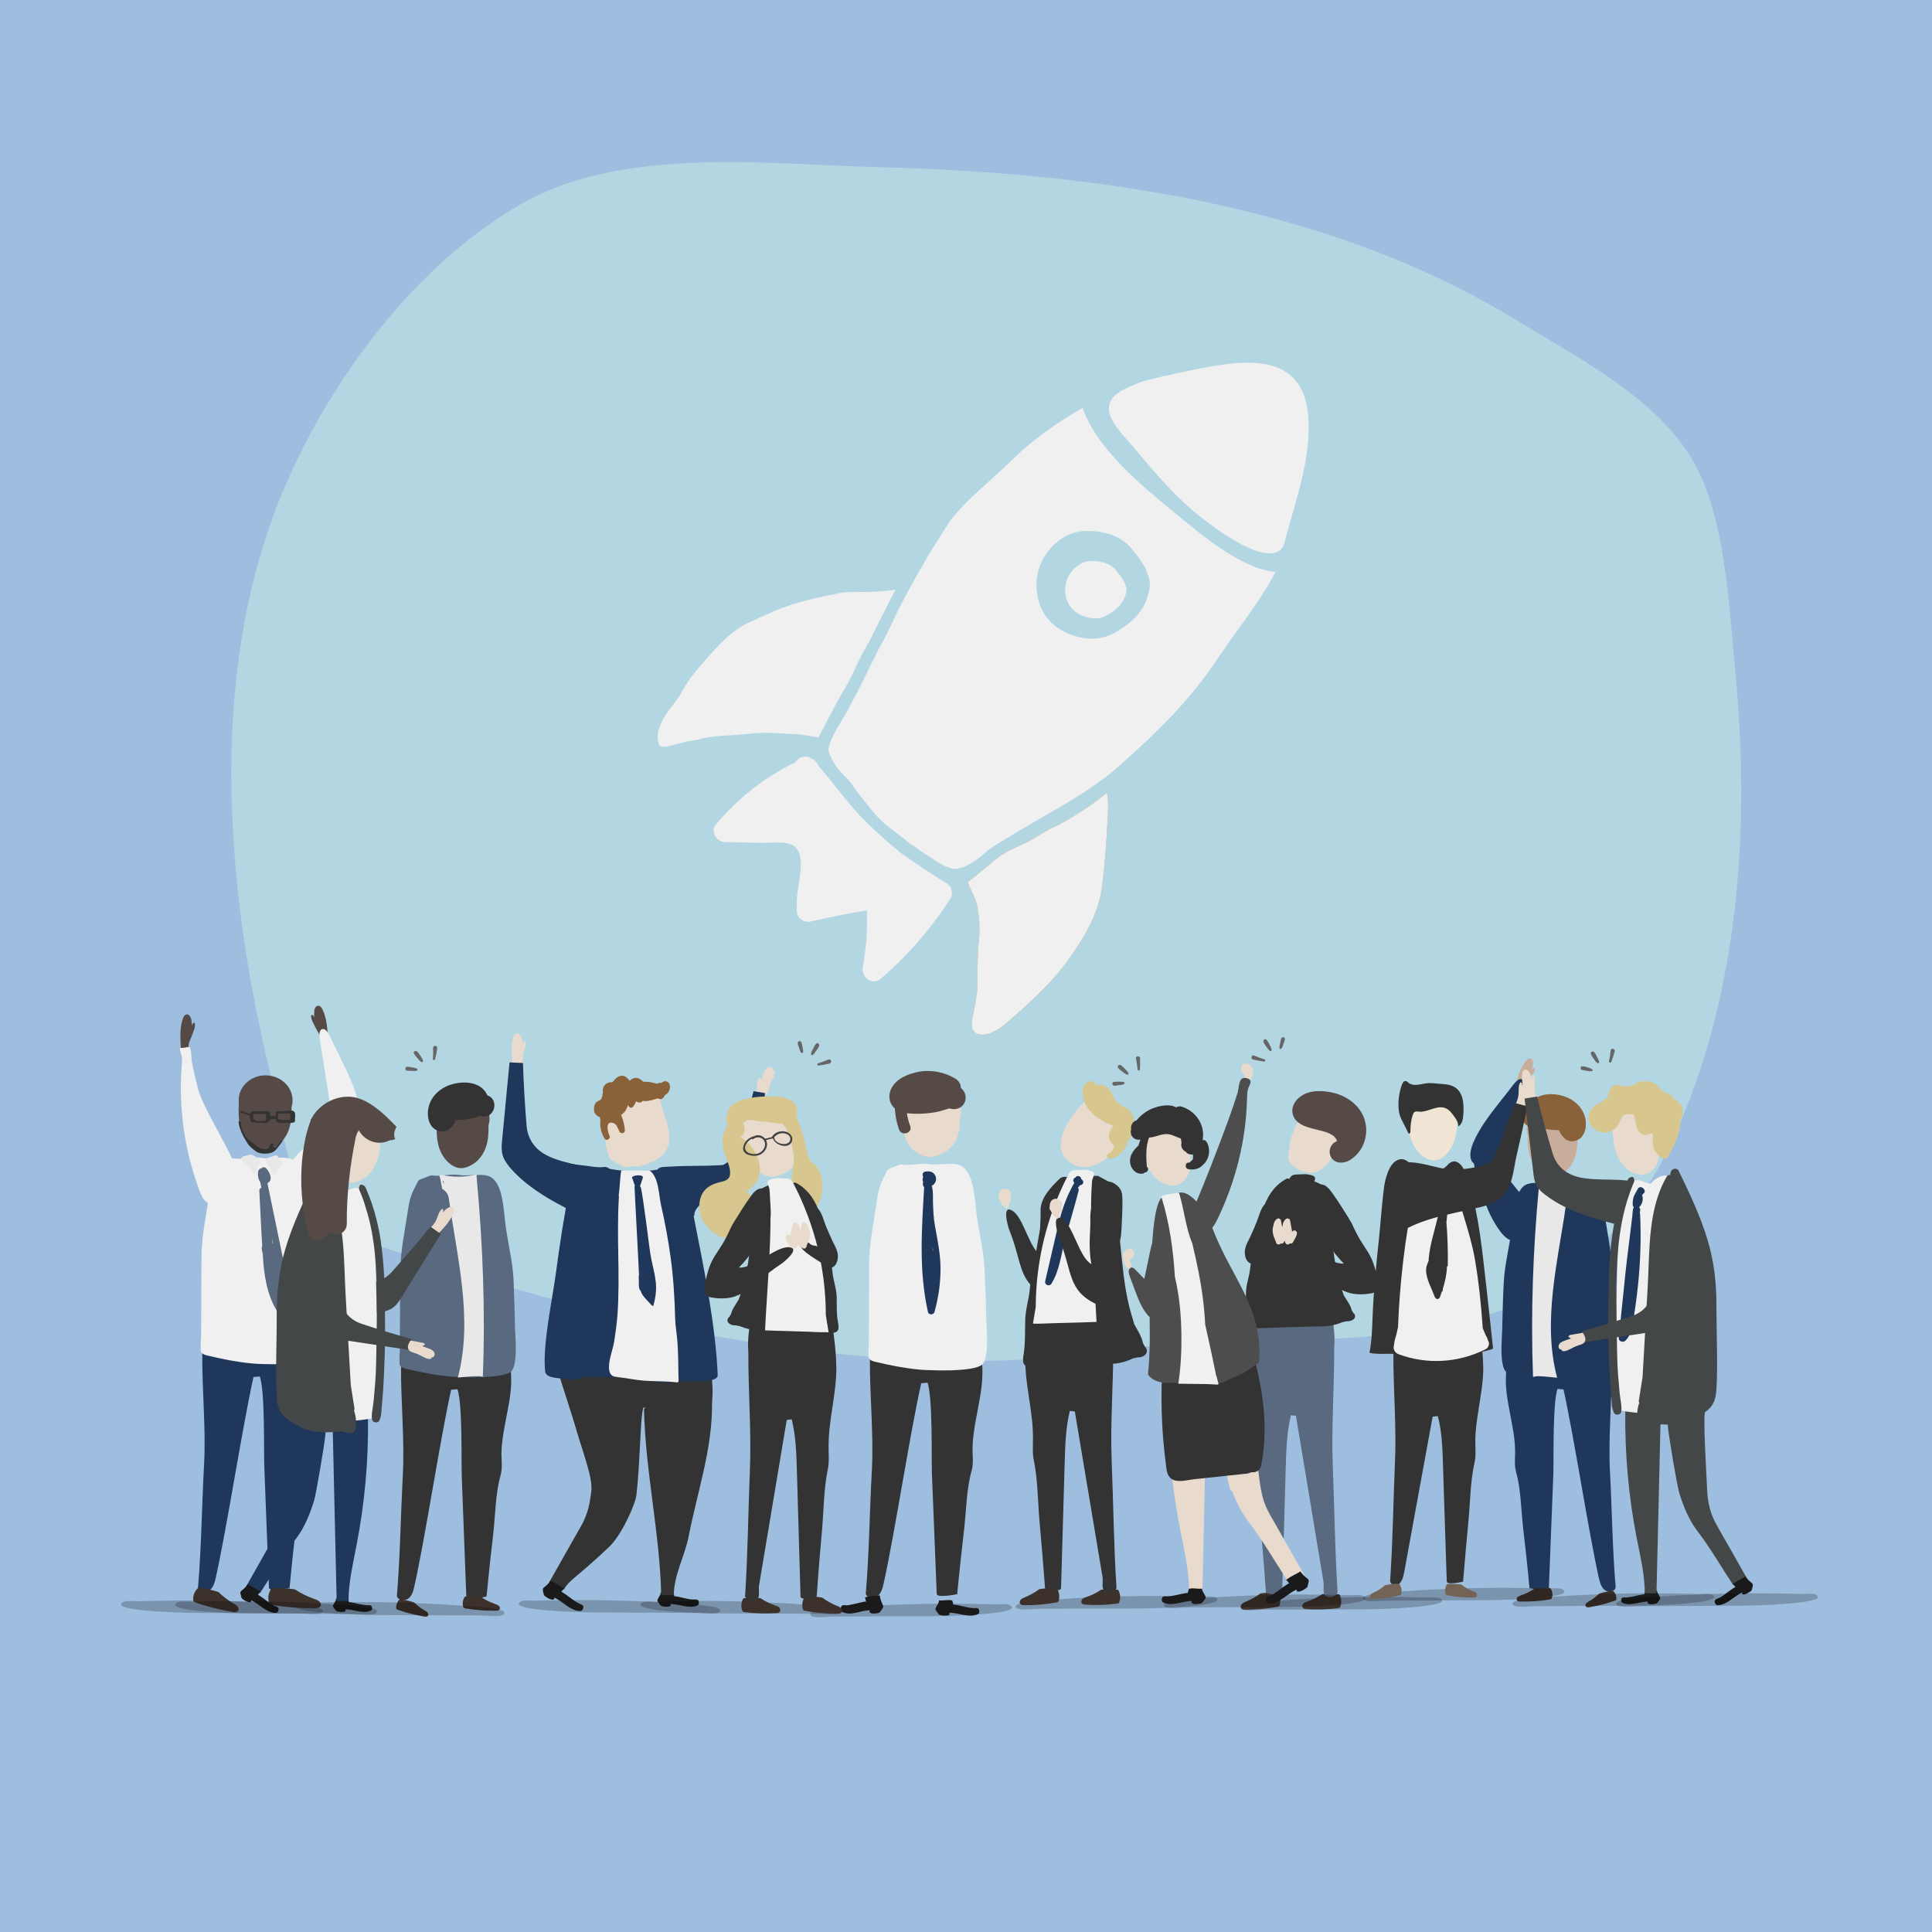 <svg version="1.2" xmlns="http://www.w3.org/2000/svg" viewBox="0 0 1122 1122" width="1122" height="1122"><defs><linearGradient id="P" gradientUnits="userSpaceOnUse"/><linearGradient id="g1" x2="1" href="#P" gradientTransform="matrix(-121.952,-3.47,.219,-7.689,292.965,936.269)"><stop/><stop offset="1"/></linearGradient><linearGradient id="g2" x2="1" href="#P" gradientTransform="matrix(117.165,-3.334,.21,7.386,878.265,930.961)"><stop/><stop offset="1"/></linearGradient><linearGradient id="g3" x2="1" href="#P" gradientTransform="matrix(117.165,-3.334,.21,7.387,470.531,937.005)"><stop/><stop offset="1"/></linearGradient><linearGradient id="g4" x2="1" href="#P" gradientTransform="matrix(117.165,-3.334,.21,7.387,720.323,933.049)"><stop/><stop offset="1"/></linearGradient><linearGradient id="g5" x2="1" href="#P" gradientTransform="matrix(-117.165,-3.334,.21,-7.387,418.328,934.875)"><stop/><stop offset="1"/></linearGradient><linearGradient id="g6" x2="1" href="#P" gradientTransform="matrix(117.165,-3.334,.21,7.387,589.812,932.516)"><stop/><stop offset="1"/></linearGradient><linearGradient id="g7" x2="1" href="#P" gradientTransform="matrix(-117.165,-3.334,.21,-7.387,187.464,935.186)"><stop/><stop offset="1"/></linearGradient><linearGradient id="g8" x2="1" href="#P" gradientTransform="matrix(-117.165,-3.334,.21,-7.387,489.143,935.392)"><stop/><stop offset="1"/></linearGradient><linearGradient id="g9" x2="1" href="#P" gradientTransform="matrix(117.165,-3.334,.21,7.387,675.822,931.702)"><stop/><stop offset="1"/></linearGradient><linearGradient id="g10" x2="1" href="#P" gradientTransform="matrix(117.165,-3.334,.21,7.387,791.377,927.778)"><stop/><stop offset="1"/></linearGradient><linearGradient id="g11" x2="1" href="#P" gradientTransform="matrix(117.165,-3.334,.21,7.386,938.626,930.961)"><stop/><stop offset="1"/></linearGradient><linearGradient id="g12" x2="1" href="#P" gradientTransform="matrix(-117.165,-3.334,.21,-7.387,218.959,935.475)"><stop/><stop offset="1"/></linearGradient></defs><style>.a{fill:#9ebedf}.b{fill:#b3d6e3}.c{fill:#333}.d{fill:#564a47}.e{fill:#3d322b}.f{fill:#596980}.g{fill:#e8e8e8}.h{opacity:.22;fill:url(#g1)}.i{fill:#666}.j{fill:#c8ae9a}.k{fill:#1f375a}.l{fill:#8a6239}.m{opacity:.22;fill:url(#g2)}.n{opacity:.22;fill:url(#g3)}.o{fill:#e8dbce}.p{fill:#f0f0f0}.q{fill:#1a1a1a}.r{opacity:.22;fill:url(#g4)}.s{opacity:.22;fill:url(#g5)}.t{opacity:.22;fill:url(#g6)}.u{fill:#d7c68e}.v{opacity:.22;fill:url(#g7)}.w{opacity:.22;fill:url(#g8)}.x{fill:#414141}.y{opacity:.22;fill:url(#g9)}.z{fill:#4d4d4d}.A{opacity:.22;fill:url(#g10)}.B{fill:#736357}.C{fill:#f0e5d4}.D{fill:#444748}.E{opacity:.22;fill:url(#g11)}.F{opacity:.22;fill:url(#g12)}.G{fill:#d7904e}</style><path fill-rule="evenodd" class="a" d="m0 0h1122v1122h-1122z"/><path class="b" d="m243.8 164.7c-33.5 34.1-60.5 76.3-78.3 117.8-30.6 71.3-35.5 151-28.1 227.4 3.7 39.1 10.8 77.9 20.1 116 7 28.9 10.5 79.1 41.2 90.1 134.7 48.4 303.5 90.3 447.1 68.4 72-11 153.5 1.5 222.9-22.3 46.7-15.9 82.4-55.7 102.9-100.6 38.8-84.4 44.9-182 36-273.4-3.7-38.1-5.7-91.4-26.5-124-21.9-34.5-66.2-57.2-100-77.9-109.3-67-244.3-85.8-370.2-89.1-66.1-1.7-150-12.6-209.3 22-20.8 12.1-40.2 27.7-57.8 45.6z"/><path class="c" d="m233.9 857.3c1.2-21.4-1.2-43.1-1-64.6-0.8-7.4 0.4-15 3.6-22 0.2-0.4 0.4-0.9 0.8-1.2 1.2-1 3.3-0.5 4.9 0.1 15.4 5.2 33.7 4 47.7-3.4 2.8 3.5 3.6 7.8 4.3 11.9 1.1 6.7 2.3 13.4 2.6 20.1q0 0.1 0 0.1 0.1 2.1 0.1 4.3c-0.2 8.4-2.2 16.7-3.7 25-1 5.4-1.9 10.8-2 16.3 0 4.4 0.7 8.5-0.5 12.9-3 10.8-3 22.5-4.2 33.6-1.4 11.8-2.7 23.6-3.8 35.4q-0.1 0.7-0.2 1.4c-0.7 0.2-11.7 2.3-11.7-0.1q-1.3-34.4-2.6-68.8c-0.4-9.7 0.5-42.3-2.5-51.5q-1.8 0.1-3.7 0.3c-6.7 30.4-14.6 83.5-21.3 113.9-0.6 2.7-1.3 5.6-3.5 7.3-2.1 1.7-6.1 1.2-6.7-1.4 1.9-23.2 2.2-46.4 3.4-69.6z"/><path class="d" d="m253.6 649.7c0-7.9 6.8-14.3 15.3-14.3 8.5 0 15.4 6.4 15.4 14.3q0 1.9-0.6 3.8 0 0.4 0 0.9c0 2.9-0.1 5.7-0.6 8.5-1.1 5.5-3.9 10.6-9.3 13.7-1.8 1-3.8 1.8-6 1.8-2.8 0-5.5-1.5-7.4-3.3-6.6-6.1-7.2-15.1-6.7-23.7q-0.1-0.9-0.1-1.7z"/><path class="e" d="m270 927.2c3.2-0.2 6.4-0.1 9.6 0.4 2.4 1.6 5.1 2.9 7.9 3.9 0.8 0.3 1.7 0.6 2.3 1.2 0.6 0.6 0.8 1.5 0.2 2.1-0.5 0.5-1.3 0.6-2.1 0.6-5.9 0.1-11.8-0.4-17.6-1.3-0.3-0.1-0.7-0.1-0.9-0.4-0.2-0.1-0.3-0.4-0.4-0.6-0.6-2-0.2-4.2 1-5.9z"/><path class="e" d="m232.1 928.8c2.9 0.3 5.7 0.9 8.4 1.8 1.8 1.8 3.9 3.4 6.2 4.7 0.7 0.4 1.4 0.8 1.8 1.4 0.4 0.6 0.4 1.4-0.2 1.9-0.5 0.4-1.3 0.3-2 0.2-5.2-0.9-10.3-2.2-15.2-3.9-0.3-0.1-0.6-0.2-0.8-0.5-0.2-0.2-0.2-0.4-0.2-0.6-0.1-1.8 0.6-3.7 2-5z"/><path class="f" d="m232.2 783.5q0.1-22 0.2-44.1c0-12.3 2.9-25.5 4.7-37.7 1-6.7 2.2-9 5.3-15 0.4-0.9 0.5-1.5 4.5-2.8 0.9-0.3 3-1.4 4-1.3 5.3 0.9 10.7-1.1 16-0.2 5.5 1 14.9-1.9 19.3 2 5.8 5.1 6.2 17.4 7.2 25.4 1.2 10.8 4.2 21.8 4.8 32.7 0.4 9.5 0.7 19.1 0.9 28.6 0.1 5 1.9 22.3-2.6 25.7-2.6 1.9-9.6 2.7-16.8 3q-0.4 0-0.8 0-0.1 0-0.2 0c-3 0.1-5.9 0.1-8.6 0-3.9-0.1-7.2-0.3-9-0.4-8.4-0.8-16.7-2.5-25-4.4-1.4-0.3-3.1-0.8-3.9-2.1-0.5-1 0-8.3 0-9.4z"/><path class="g" d="m265.9 800c3.8-0.3 7.6-0.8 11.3-0.8q1.8-0.1 3.2 0.4c1.5-38.7 0-77.4-3.6-115.9q-0.1-0.9 0.1-1.7c-6.8 1.8-13.5 1.7-20.2 0.4q-0.7 0.1-1.5 0.3 0 0.4 0.2 0.8 0 0.2 0.1 0.3 0.7 3.3 1.3 6.6c2 1.2 3.5 3 3.8 5.3 4.8 34.6 14.3 70.3 5.3 104.3zm-8-112.1q-0.4-1-0.8-2 0.3 0 0.5 0 0.1 1 0.3 2z"/><path class="c" d="m248.9 643c1.2-5.3 5-9.5 9.9-11.9 7.6-3.7 20.4-4 24.2 5 7.6 2.7 3.7 14.6-3.8 11.9q-0.2-0.1-0.3-0.1c-3.9 1.9-9.4 2.5-14.2 2.6-1.8 4.4-5.5 8.2-10.8 6-5.1-2.1-6.2-8.7-5-13.5z"/><path class="h" d="m173.2 934.3c-2.3-0.8-3-1.8-1-3 1.6-1 6.3-0.5 8.5-0.6 10-0.2 20-0.4 30.1-0.3 20.2 0 40.5 0.8 60.7 2.3 2.9 0.2 24.6 1.1 21.1 4.8-1.8 1.8-10.4 0.7-13.6 0.6q-10.4 0-20.9 0-20.8-0.1-41.7-0.2c-3.1 0-34.5-0.6-43.2-3.6z"/><path class="i" d="m251.5 608.5c0.1 2.1 0.1 4.2-0.1 6.4-0.1 0.9 1.2 1 1.3 0.1 0.5-2.1 1-4.2 1.2-6.3 0.2-1.6-2.4-1.8-2.4-0.2z"/><path class="i" d="m236.1 621.7c0.9 0.2 1.9 0.2 2.8 0.2 1 0 2.1 0.2 3.1-0.1 0.4-0.1 0.8-0.8 0.2-1.1-0.8-0.5-1.8-0.6-2.7-0.8-1.1-0.2-2.1-0.4-3.2-0.4-1.1 0.1-1.2 1.9-0.2 2.2z"/><path class="i" d="m240.4 611.9c0.6 1.1 1.4 1.9 2.2 2.8 0.6 0.8 1.3 1.6 2.2 2.1 0.5 0.2 1-0.3 0.9-0.7-0.2-0.9-0.7-1.7-1.2-2.4-0.7-1-1.3-2.1-2.2-3-0.9-0.8-2.6 0-1.9 1.2z"/><path class="j" d="m889.5 621.3q0.7-1.7 0.8-3.5c0.1-1.2-0.2-2.6-1.3-3-1.2-0.4-2.3 0.6-3 1.5-3.3 4.2-4.7 9.5-6.1 14.7-1-0.5-0.6 0.3 4.3 1 0.3-2.2 2.4-3.7 3.7-5.5 1.4-1.9 3.4-3.6 3.6-6q-0.5-0.1-1-0.2-0.5 0.5-1 1z"/><path class="k" d="m935 855c-1.1-20.4 1.2-41.3 1-62 0.7-7.1-0.5-14.4-3.5-21.1-0.2-0.4-0.4-0.8-0.8-1.2-1.1-0.9-3.1-0.4-4.7 0.1-14.8 5.1-32.3 3.9-45.8-3.3-2.7 3.4-3.5 7.5-4.1 11.5-1.1 6.4-2.3 12.9-2.5 19.3q0 0.1 0 0.1-0.1 2.1-0.1 4.2c0.2 8 2.1 16 3.5 23.9 1 5.2 1.8 10.4 1.9 15.7 0.1 4.3-0.6 8.2 0.5 12.4 2.9 10.4 2.9 21.7 4.1 32.3 1.3 11.3 2.6 22.6 3.6 34q0.1 0.7 0.2 1.4c0.7 0.1 11.2 2.1 11.2-0.1q1.3-33.1 2.6-66.2c0.3-9.3-0.5-40.6 2.4-49.4q1.7 0.1 3.5 0.3c6.4 29.1 14.1 80.2 20.5 109.4 0.6 2.6 1.3 5.3 3.3 7 2.1 1.7 5.9 1.2 6.5-1.4-1.9-22.3-2.1-44.5-3.3-66.9z"/><path class="j" d="m916.1 655.6c0-7.6-6.6-13.7-14.7-13.7-8.2 0-14.8 6.1-14.8 13.7q0 1.9 0.5 3.6 0.1 0.5 0.1 1c-0.1 2.7 0 5.5 0.6 8.2 1 5.2 3.7 10.1 8.9 13.1 1.7 1 3.7 1.7 5.7 1.7 2.8 0 5.3-1.4 7.2-3.2 6.3-5.8 6.9-14.5 6.4-22.7q0.1-0.9 0.1-1.7z"/><path class="e" d="m900.3 922.3c-3-0.2-6.1-0.1-9.2 0.3-2.3 1.6-4.9 2.9-7.6 3.8-0.7 0.3-1.6 0.6-2.2 1.1-0.5 0.6-0.8 1.5-0.2 2.1 0.4 0.5 1.3 0.5 2 0.5 5.7 0.1 11.3-0.3 16.9-1.2 0.3-0.1 0.7-0.2 0.9-0.4 0.2-0.1 0.3-0.4 0.4-0.6 0.6-1.9 0.2-4-1-5.6z"/><path class="e" d="m936.7 923.8c-2.7 0.3-5.4 0.8-8 1.7-1.8 1.7-3.8 3.3-6 4.5-0.6 0.4-1.3 0.8-1.7 1.3-0.4 0.6-0.4 1.5 0.2 1.9 0.5 0.4 1.2 0.3 1.9 0.2 5-0.9 9.9-2.1 14.6-3.8 0.3-0.1 0.6-0.2 0.8-0.4 0.1-0.2 0.2-0.4 0.2-0.6 0.1-1.8-0.6-3.6-2-4.8z"/><path class="k" d="m884.2 632.3c0.7-1.9 1.3-4.5-0.1-5.4-1.5-1-3.5 0.9-4.9 2.6q-4.3 5.6-8.7 11.1c-5.7 7.3-11.4 14.7-15 23.2-1.4 3.5-2.4 7.7-0.8 10.5 1 1.7 2.9 2.6 4.7 3.2 8.9 3.4 10.2-7.3 13.3-15.2q5.7-15 11.5-30z"/><path class="k" d="m936.6 784.2q-0.1-21.2-0.1-42.3c-0.1-11.9-2.8-24.5-4.6-36.3-0.9-6.4-2.1-8.7-5-14.4-0.4-0.9-0.5-1.4-4.4-2.7-0.8-0.2-2.8-1.4-3.9-1.2-5 0.8-10.2-1.1-15.3-0.2-5.3 0.9-14.3-1.8-18.5 1.8-5.6 5-6 16.8-6.9 24.5-1.2 10.4-4.1 20.9-4.6 31.4-0.5 9.1-0.7 18.3-0.9 27.5-0.1 4.8-1.8 21.4 2.5 24.6 2.5 1.9 9.2 2.7 16.2 2.9q0.3 0 0.7 0 0.1 0 0.2 0c2.8 0.1 5.6 0.1 8.2 0.1 3.8-0.1 7-0.3 8.7-0.5 8.1-0.7 16.1-2.4 24-4.2 1.4-0.3 2.9-0.7 3.7-2 0.6-0.9 0-7.9 0-9z"/><path class="k" d="m871.3 715.2c1.6 2.1 3.5 4.1 6 5.1 2.4 1 5.6 0.6 7-1.5 1.4-1.9 0.9-4.5 0.3-6.8-1.5-5.9 6.6-4.4 4.3-10.1-2.5-6-15.5-19.1-18-25-0.7-1.9-1.5-3.8-3.1-4.9-2.8-2.1-10.3-1.2-11.5 2.2-1.1 3 2.4 11.4 3.2 14.6 2.5 9.3 5.9 18.5 11.8 26.4z"/><path class="g" d="m909.4 699.9c0.3-2.2 1.7-4 3.6-5.1q0.6-3.2 1.3-6.4 0-0.1 0.1-0.3 0.2-0.3 0.2-0.8-0.8-0.1-1.5-0.2c-6.4 1.2-12.9 1.3-19.4-0.4q0.2 0.8 0.1 1.6c-3.5 37-4.9 74.2-3.5 111.4q1.4-0.5 3.1-0.5c3.6 0.1 7.2 0.6 10.9 0.9-8.7-32.8 0.4-67.1 5.1-100.2zm2.8-9.4q0.3-0.1 0.5-0.1-0.4 1-0.7 2 0.1-1 0.2-1.9z"/><path class="l" d="m920.6 649.2c-1.2-5.1-4.8-9.1-9.5-11.4-7.3-3.6-19.6-3.9-23.3 4.8-7.3 2.5-3.5 14 3.7 11.4q0.2-0.1 0.3-0.1c3.7 1.8 9 2.4 13.6 2.5 1.7 4.2 5.3 7.9 10.4 5.8 4.9-2 5.9-8.4 4.8-13z"/><path class="m" d="m993.3 929c2.3-0.7 2.9-1.7 1-2.9-1.6-0.9-6.1-0.4-8.1-0.4-9.7-0.3-19.3-0.4-29-0.4-19.4 0-38.9 0.8-58.3 2.2-2.8 0.2-23.7 1-20.2 4.6 1.7 1.8 10 0.7 13 0.7q10-0.1 20-0.1 20.1-0.1 40.1-0.2c3 0 33.2-0.6 41.5-3.5z"/><path class="n" d="m585.6 935.1c2.2-0.8 2.9-1.8 0.9-2.9-1.5-1-6-0.5-8.1-0.5-9.6-0.2-19.3-0.4-28.9-0.4-19.5 0.1-39 0.8-58.3 2.3-2.9 0.2-23.7 1-20.3 4.6 1.7 1.8 10 0.6 13.1 0.6q10 0 20-0.1 20-0.1 40.1-0.1c2.9 0 33.1-0.6 41.5-3.5z"/><path class="c" d="m506.3 854.5c1.2-21.8-1.3-44-1.1-65.9-0.8-7.6 0.5-15.3 3.7-22.4 0.2-0.5 0.5-0.9 0.9-1.3 1.2-1 3.3-0.5 4.9 0.1 15.8 5.3 34.4 4.1 48.8-3.5 2.8 3.6 3.6 8 4.3 12.2 1.1 6.8 2.4 13.7 2.7 20.5q0 0 0 0.1 0.1 2.2 0 4.4c-0.2 8.6-2.2 17-3.7 25.4-1 5.6-1.9 11.1-2 16.7-0.1 4.5 0.7 8.7-0.5 13.2-3.1 11-3.1 23-4.4 34.2-1.4 12.1-2.7 24.1-3.9 36.2q0 0.7-0.1 1.4c-0.7 0.2-11.9 2.3-11.9-0.1q-1.4-35.1-2.8-70.2c-0.3-9.9 0.5-43.2-2.5-52.5q-1.9 0.1-3.7 0.3c-6.9 31-15 85.2-21.8 116.2-0.6 2.7-1.4 5.7-3.5 7.4-2.2 1.8-6.3 1.3-6.9-1.4 2-23.7 2.2-47.4 3.5-71z"/><path class="o" d="m524.3 646.3c0-7 7.6-12.6 16.9-12.6 9.3 0 16.9 5.6 16.9 12.6q0 1.8-0.6 3.4-0.1 0.4-0.1 0.9c0.1 2.5 0 5-0.7 7.5-1.2 4.9-4.3 9.4-10.1 12.2-2 0.9-4.3 1.6-6.6 1.6-3.1 0-6-1.4-8.2-3-7.3-5.3-7.9-13.4-7.4-21q-0.1-0.8-0.1-1.6z"/><path class="p" d="m504.6 779.2q0.1-22.5 0.1-45c0.1-12.6 3-26 4.8-38.5 1.1-6.8 2.3-9.2 5.4-15.3 0.4-0.9 0.5-1.5 4.6-2.8 0.9-0.3 3.1-1.5 4.2-1.3 5.3 0.9 10.8-1.1 16.2-0.2 5.7 0.9 15.3-2 19.7 1.9 6 5.3 6.4 17.8 7.4 26 1.3 11 4.3 22.2 4.8 33.3 0.5 9.8 0.8 19.5 1 29.3 0.1 5.1 1.9 22.7-2.7 26.1-2.6 2-9.8 2.8-17.1 3.1q-0.4 0-0.8 0-0.1 0-0.2 0c-3 0.1-6 0.1-8.8 0-4-0.1-7.4-0.2-9.2-0.4-8.6-0.8-17.1-2.5-25.5-4.5-1.5-0.3-3.1-0.8-3.9-2.2-0.6-0.9 0-8.3 0-9.5z"/><path class="q" d="m551.1 936.6c1.1 0.8-0.3 1.6-1 1.6-1.3 0.1-2.6 0.1-3.8-0.2-0.4-0.1-0.7-0.2-1-0.4-0.2-0.2-0.3-0.4-0.5-0.6-0.4-0.6-1.3-1.6-1.5-2.3-0.1-0.6 0.2-1.1 0.5-1.7 0.6-1.1 1.6-2.3 1.5-3.6 2.8 0.3 5.4-0.6 7.7 0.1 0.1 0.9 0.9 1.7 0.5 2.5 0.2-0.5 6.9 1.1 7.6 1.3q1.9 0.4 3.9 0.6c0.9 0.1 2.9-0.4 3.4 0.6 0.2 0.3 0.3 0.8 0.3 1.2 0 0.3 0 0.6-0.1 0.9-0.1 0.5-0.6 0.8-1.1 1-5.4 2-10.8-1.1-16.4-1z"/><path class="q" d="m505.3 935.2c-1 1 0.4 1.7 1.1 1.8 1.2 0.1 2.4 0.1 3.6-0.3 0.4 0 0.7-0.2 0.9-0.4 0.2-0.2 0.4-0.4 0.5-0.6 0.4-0.7 1.4-1.7 1.5-2.5 0.1-0.6-0.2-1.2-0.5-1.8-0.5-1.2-1.5-3.4-1.4-4.9-2.7 0.4-6.5 0.4-8.7 1.2 0.6 1.1 0.4 1.7 0.7 2.5-0.2-0.5-6.6 1.3-7.3 1.4-1.3 0.3-2.5 0.5-3.7 0.7-1 0-2.9-0.5-3.4 0.6-0.2 0.4-0.3 0.8-0.3 1.3 0 0.3 0 0.7 0.1 1 0.1 0.5 0.6 0.9 1.1 1.1 5.2 2.2 10.5-1.2 15.8-1.1z"/><path class="k" d="m538.9 761.9c0.4 1.9 3.3 1.8 3.8 0 2.3-8.2 3.5-16.5 3.5-25 0-8.5-1.7-16.5-3.2-24.8-0.9-4.7-1-9.3-1.2-14 0-2.7 0.2-6.6-0.7-9.5 2-0.8 3-3.3 2.3-5.3-0.3-1-1.1-1.9-2-2.5-0.7-0.3-1.6-0.6-2.4-0.5-0.4-0.1-0.8-0.1-1.2 0.1-1.3-0.2-2.4 1.2-1.9 2.5q0.1 0.3 0.3 0.5c-0.3 0.6-0.5 1.4-0.4 2.1q0.1 0.6 0.4 1.2c-0.3 0.4-0.4 1-0.1 1.8q0.2 0.6 0.6 0.9c-1.4 24.4-3.2 48.4 2.2 72.5zm3-35.6q-0.1 0-0.2 0-0.1-1-0.1-2 0.1 1 0.3 2z"/><path class="d" d="m558 631.8c0-2-1-4.1-3.2-5.4-6.2-3.7-13.5-5.2-20.6-4.1-6.9 1.2-15.5 4.6-17.4 12.1-0.9 3.5 0.2 7.1 2.9 9.4 0.2 4.1 1 8.2 2.4 12.2 1.5 4.1 8.1 2 6.5-2.1q-1.4-3.6-1.9-7.4c1.5 0.2 3 0.2 4.4 0.3 4.1 0.1 8.2-0.2 12.2-0.9 2.8-0.5 5.4-1.5 8.1-2.2 3.4 1.2 7.5 0 9-3.9 1.1-3.1-0.1-6.2-2.4-8z"/><path class="r" d="m835.4 931.1c2.2-0.8 2.9-1.7 0.9-2.9-1.5-0.9-6-0.4-8.1-0.5-9.6-0.2-19.3-0.4-28.9-0.3-19.5 0-39 0.8-58.3 2.2-2.9 0.2-23.7 1-20.3 4.6 1.7 1.8 10 0.7 13.1 0.6q10 0 20 0 20-0.1 40-0.2c3 0 33.2-0.6 41.6-3.5z"/><path class="e" d="m742.1 925c-3.4-0.3-6.8-0.1-10.1 0.4-2.6 1.9-5.4 3.5-8.4 4.7-0.9 0.4-1.8 0.7-2.4 1.4-0.7 0.7-0.9 1.8-0.3 2.6 0.5 0.6 1.4 0.7 2.2 0.7 6.3 0 12.5-0.5 18.7-1.6 0.4-0.1 0.8-0.2 1-0.4 0.2-0.2 0.3-0.5 0.4-0.8 0.6-2.4 0.2-5-1.1-7z"/><path class="e" d="m777.8 925.9c-3.3-0.4-6.6-0.5-9.9-0.1-2.7 1.7-5.5 3.2-8.5 4.2-0.8 0.3-1.8 0.6-2.4 1.2-0.7 0.6-1 1.7-0.4 2.5 0.4 0.6 1.3 0.7 2.1 0.8 6.1 0.4 12.3 0.2 18.4-0.6 0.3-0.1 0.7-0.1 1-0.4 0.2-0.2 0.3-0.5 0.4-0.7 0.7-2.3 0.5-4.8-0.7-6.9z"/><path class="f" d="m774 851.1c-0.9-22.5 1-45.5 0.8-68.1 0.7-7.9-0.3-15.9-2.9-23.3-0.1-0.4-0.3-0.9-0.6-1.3-1-1.1-2.6-0.5-3.9 0.1-12.3 5.6-26.9 4.3-38.1-3.6-2.2 3.7-2.8 8.2-3.4 12.6-0.9 7.1-1.8 14.2-2.1 21.3q0 0 0 0 0 2.3 0 4.6c0.1 8.9 1.7 17.6 2.9 26.3 0.8 5.7 1.5 11.5 1.6 17.3 0 4.7-0.6 9 0.4 13.6 2.4 11.4 2.4 23.9 3.4 35.5 1.1 12.5 2.1 24.9 3 37.4q0.1 0.8 0.1 1.5c0.6 0.2 9.4 2.4 9.4-0.1q1-36.4 2.1-72.7c0.3-10.2 0.6-20.6 3-30.3q1.4 0.2 2.9 0.3 8 48.2 16 96.3c0.5 2.8-0.7 6.1 1 8 1.7 1.8 6.6 1 7.2-1.8-1.6-24.6-1.8-49.1-2.8-73.6z"/><path class="o" d="m759.7 643.4c-3 2.2-4.8 5.6-6.4 8.9-2 4.1-4 8.4-4.3 13-0.3 5.5-4.2 10.1 7.3 14.8 15.4 6.2 22.3-18.1 24.4-28.3 0-0.3 0.1-0.7 0-1.1-0.2-0.4-0.6-0.7-0.9-0.9-5-3.3-10.7-5.2-16.3-7-0.6-0.2-1.3-0.4-1.9-0.3-0.7 0-1.4 0.4-1.9 0.9z"/><path class="c" d="m784.2 767.1q-1.1 0.3-2.2 0.2-0.1 0.1-0.3 0.1-1 0.2-2 0.4c-12.7 5.5-23.4 0.1-35.1 1-6.3 0.5-12.7 1.3-18.8 2.9q0 0-0.1 0-0.1 0-0.2 0-0.8-0.1-1.4-0.4c-2.3-1-1.7-3.4-1.2-6.1 0.8-4.8 0.5-9.7 0.7-14.5 0.1-4.9 1.9-9.2 2.4-13.9 0.4-3.6 0.9-7.1 1.8-10.7 3.3-12.6 3.9-33.5 19.6-41.7 4.6 0.7 9.4 0.8 14.2 0.8 0.1 0.2 5.4 2.4 5.4 2.6 7.5 19.5 5.3 37.2 10.9 56.8 0.7 2.5 1.7 5.1 2.5 7.7 1.7 2.8 4 5.7 4.6 8.7q0.5 0.6 0.8 1.3c1.9 1.5 1.6 3.9-1.6 4.8z"/><path class="c" d="m765.1 770.3c-9.2 0.3-23 0.6-32.3 1-1.2 0.1-3.3 0-4.5 0-0.1-0.2 1.5-9.7 1.6-9.8 0-26.5 6.4-52.4 18.4-75.9 1.9-3.7 1.7-3.5 10-3.7 8.5 1 4.6 3.1 4.3 6.7-2 23.9 1.5 57.8 2.5 81.7z"/><path class="c" d="m723.2 724.9c0.5-2.2 1.7-4.2 2.8-6.5 1.4-2.9 2.7-6 3.9-9 1.2-3 2.2-7.5 4.5-9.9 1.4-0.9-2.2 17.5-2.4 18.8-0.3 1.6-0.7 3.1-1.3 4.6 1.7-0.6 3.4-1.1 5.1-1.8q0.2 0 0.4 0c1.6-0.1 2.7-0.8 3.4-1.8 1.7 0 3.3 0.3 4.4 1.4 2.5 2.5-11.3 10-13 11.3-0.8 0.6-1.6 1.3-2.6 1.6-3.4 1-5-2.1-5.4-4.9-0.2-1.4-0.1-2.6 0.2-3.8z"/><path class="c" d="m751.7 722c7.8-0.2 20.6 12.6 28.7 11.8-8-8-11.7-16.1-15.5-21.1-4.4-5.7-3.1-14.9-1.8-21.5 0.9-4.3 5.7-4.1 7.9-1.5 1.4 0.2 13.2 19 14 20.7 7.7 17.6 11.8 14.8 15.3 34.1 0.4 2.6-0.7 6.1-3.8 6.6-19 3.1-21.8-7-40.5-19.2-1.6-1.1-12.2-9.8-4.3-9.9z"/><path class="o" d="m747 707.8c0.7-0.5 2 0 2.2 0.9q0.6 3.3 1.2 6.6 0.3-0.2 0.6-0.5c1.1-0.8 2.5 0.5 2.2 1.7-0.4 1.9-1.4 3.2-2.3 4.9-0.5 0.8-1.2 1-1.8 0.7-0.5 0.7-1.5 0.9-2.3 0.2-0.3-0.3-0.5-0.7-0.5-1.1-1.4-3.1-2.6-6.4-1.4-9.6 0.1-1.4 0.7-2.8 2.1-3.8z"/><path class="o" d="m741.7 707.8c0.7-0.5 2 0 2.2 0.9q0.6 3.3 1.2 6.6 0.3-0.2 0.6-0.5c1.1-0.8 2.4 0.5 2.2 1.7-0.4 1.9-1.4 3.2-2.3 4.9-0.5 0.8-1.2 1-1.8 0.7-0.5 0.7-1.5 0.9-2.3 0.2-0.3-0.3-0.5-0.7-0.5-1.1-1.4-3.1-2.7-6.4-1.4-9.6 0.1-1.4 0.7-2.8 2.1-3.8z"/><path class="i" d="m728.3 613c2 0.8 4 1.6 6 2.2 0.9 0.2 0.5 1.4-0.3 1.3-2.1-0.4-4.3-0.7-6.4-1.2-1.5-0.4-0.7-2.9 0.7-2.3z"/><path class="i" d="m746.2 603.4c-0.1 1-0.4 1.8-0.8 2.7-0.3 0.9-0.5 2.1-1.2 2.8-0.3 0.4-1.1 0.5-1.1-0.1-0.2-1 0.1-2 0.3-2.9 0.2-1 0.3-2.1 0.8-3 0.4-1 2.1-0.5 2 0.5z"/><path class="i" d="m735.6 603.9c0.7 0.9 1.3 1.9 1.8 3 0.5 0.9 1 1.8 1.1 2.9 0 0.4-0.6 0.8-1 0.5-0.8-0.5-1.3-1.3-1.8-2-0.7-1-1.4-2-1.9-3.1-0.5-1.1 0.9-2.4 1.8-1.3z"/><path class="d" d="m793.3 654c-1.2-10.3-9.8-17.4-19.6-19.5-4.6-1-10.4-1.4-15 0.4-5 1.9-9.6 7-7.8 12.7 2.1 6.2 9.8 7.4 15.3 8.8 3.8 1 8.9 2.1 10.3 6.3q0 0 0 0c-3.3 1.1-5.1 4.9-4 8.1 1.2 3.7 4.7 4.9 8.1 4.2 2.1-0.4 3.8-1.4 5.3-2.7 5.4-4.1 8.2-11.4 7.4-18.3z"/><path class="s" d="m303.3 933c-2.3-0.8-2.9-1.8-1-2.9 1.6-1 6.1-0.5 8.1-0.5 9.7-0.3 19.3-0.4 29-0.4 19.4 0.1 38.9 0.8 58.3 2.2 2.8 0.2 23.6 1.1 20.2 4.6-1.7 1.8-10 0.7-13 0.7q-10-0.1-20-0.1-20.1-0.1-40.1-0.2c-3 0-33.2-0.5-41.5-3.4z"/><path class="c" d="m411 826c0.6-1.2 0.9-2.6 1.2-3.9 1.5-6.3 1.9-12.8 1.4-19.3-0.3-4.2-0.4-11.7-4.8-14-2.6-1.4-6.1-0.9-8.1 1.3-2.8-0.1-5.8 0.1-8.7 0.1l-14.2 0.3c-3.6 0.1-7.7-0.3-11.4 0l-31.8-0.5c-1.6 0-2.9 0.7-3.8 1.7-3.7 0-7.3 3.1-6 7.2q4.6 14.4 9.2 28.9c1.9 6 11.1 3.5 9.4-2.7q-1.2-4.8-2.5-9.7 0.8 0.5 1.7 0.8c5.3 1.8 11-2 14.6-6.3q0.3 0.1 0.5 0.2c0.9 1.1 2.3 1.9 4.3 2q1.1 0 2.1 0 0.6 0.2 1.2 0.4 0.2 0 0.5 0.1c0.4 2.3 2.2 4.4 5 4.6 7.4 0.6 16.2 1.4 23.7-0.2q1.7-0.4 3.2-1.2 0.2 0.2 0.3 0.3-0.1 1.4-0.2 2.7-0.3 1.6-0.8 3.1c-1.1 4 0.9 7 3.8 8.3 3 1.8 6.7 0.9 8.9-1.9q0.8-1 1.3-2.3z"/><path class="q" d="m389.2 931.5c1 0.8-0.3 1.5-1 1.5-1.2 0.2-2.4 0.1-3.6-0.2-0.3-0.1-0.6-0.2-0.9-0.4-0.2-0.1-0.3-0.3-0.4-0.5-0.4-0.6-1.3-1.5-1.5-2.2-0.1-0.5 0.2-1.1 0.5-1.6 0.5-1 1.5-2.1 1.4-3.4 2.6 0.3 5.1-0.6 7.2 0.1 0.2 0.9 0.9 1.6 0.6 2.3 0.2-0.4 6.4 1.1 7.2 1.3q1.8 0.4 3.6 0.5c0.9 0.1 2.7-0.3 3.3 0.6 0.2 0.4 0.2 0.7 0.2 1.1 0.1 0.3 0.1 0.6 0 0.9-0.2 0.5-0.6 0.8-1.1 1-5.1 1.9-10.3-1.1-15.5-1z"/><path class="c" d="m386.8 812.4q8.9-0.2 17.7-0.4c0.4-0.8 9 1.6 9 2.4 0.4 26.7-8.5 51.8-13.6 78-2.2 11.2-8.6 22.5-8.6 34q-3.6 0-7.3 0c-0.8-36-9.2-71.8-10-107.8 0-1.8 7.6-4 9-5.2 1-0.8 2.5-0.9 3.8-1z"/><path class="c" d="m327.6 923c-3.3 0-6.6-1.2-9.1-3.3q8.6-15.2 17.2-30.4c1.9-3.2 3.7-6.4 4.9-9.9 1.6-4.2 2.2-8.8 2.8-13.3 2.3-17.4-31-72.4 6.9-52.2 1.3 0.7 0.4-3 1.2-4.3 2.1-3.6 7.4-3.4 11.5-2.8 1 0.1 2 0.3 2.6 1 0.7 0.8 9.5-0.8 9.4 0.3-1.1 13.8-1.5 4.6-2.6 18.4-0.4 4.9-1.8 39.5-3.3 44.2-2.5 8.2-9.2 21.9-15.5 27.8-18.7 17.7-23 18.9-26 24.5z"/><path class="o" d="m303.4 606.2q0-2-0.6-3.8c-0.4-1.2-1.3-2.5-2.5-2.4-1.3 0.1-2 1.4-2.3 2.6-1.6 5.5-0.8 11.3-0.1 17 2 0.1 4.1-0.1 6-0.6-0.5-2.3-0.6-4.8 0-7 0.6-2.5 1.9-5 1.1-7.4q-0.5 0.1-1 0.2-0.3 0.7-0.6 1.4z"/><path class="k" d="m340.8 707.6c9.1 4.5 21.2-21.3 9.7-26.5-10.3-4.8-27.7-5.3-37-12.7-4.5-3.5-7.2-8.6-7.7-14.7q-1.5-18.2-2.1-36.4-3.9-0.1-7.8-0.3-2.1 22.6-4.3 45.1c-0.3 2.9-0.5 5.9 0.3 8.8 0.8 2.7 2.5 5 4.2 7.1 11.8 13.8 30.3 22.6 44.7 29.6z"/><path class="q" d="m321.8 927.8c0.6 1.3-1 1.3-1.7 1.1-1.2-0.4-2.4-1-3.4-1.8-0.3-0.2-0.6-0.4-0.7-0.7-0.2-0.3-0.2-0.5-0.3-0.8-0.1-0.7-0.6-2-0.4-2.8 0.1-0.6 0.6-0.9 1.1-1.3 1-0.8 2.8-2.3 3.3-3.6 2.4 1.4 6.1 3.1 7.9 4.7-1 0.7-1.1 1.4-1.7 1.9 0.4-0.4 5.9 3.9 6.6 4.4q1.6 1.1 3.3 2.1c0.9 0.5 2.9 0.9 3 2 0 0.4-0.1 0.8-0.2 1.2-0.1 0.3-0.3 0.6-0.5 0.9-0.3 0.4-0.9 0.5-1.5 0.5-5.9-0.4-9.6-5.6-14.8-7.8z"/><path class="o" d="m443.3 623.7c0.4-0.9 0.7-1.9 1.3-2.7 0.6-0.8 1.5-1.4 2.5-1.4 1 0.1 1.9 1 1.8 2 0.3-0.1 0.6 0 0.8 0.1 0.7 2.1-0.5 4.1-1.5 6q-1.1 2.2-1.7 4.6c-0.4 1.3-0.8 2.8-2 3.6-0.8 0.5-1.9 0.5-2.9 0.2-0.9-0.3-1.8-0.8-2.7-1.2q0.5-3.7 1.1-7.4c0.1-0.4 0.1-0.8 0.4-1.2 0.2-0.3 0.7-0.5 1-0.3 0.1 0.5 0.4 1 0.8 1.4q0.6-1.8 1.1-3.7z"/><path class="k" d="m390.6 699.9c-8.6-1.7-10.8-12.7 0-15.2 9.7-2.3 19.7-3.3 29.1-8 4.5-2.3 7.8-6.2 9.3-11.5q4.7-15.7 8.6-31.5 3.4 0.6 6.7 1.1-2.4 20.2-4.7 40.4c-0.3 2.6-0.7 5.3-1.9 7.6-1.2 2.3-3.1 4-5 5.5-12.6 9.9-28.2 14.2-42.1 11.6z"/><path class="o" d="m405.1 699.1c2-5.5 3.4-10.7 0.9-16.3-0.3-0.7 0.7-1.3 1.1-0.7 3.8 5.3 1.7 12.1-0.3 17.7-0.4 1.1-2.1 0.4-1.7-0.7z"/><path class="o" d="m354.6 639.3c-2.3 4-2.6 8.9-2.9 13.6-0.3 5.8-0.5 11.8 1.5 17.3 1.4 4 0.9 2.9 9.3 7.6 7.9-0.3 0-0.7 7.9-0.3 28.5-6.7 16.1-24.3 13-38.8-0.1-0.5-0.2-1-0.5-1.4-0.4-0.4-1-0.5-1.5-0.6-7.5-1.4-15.1-0.7-22.6 0-0.8 0-1.6 0.1-2.3 0.5-0.8 0.4-1.4 1.2-1.9 2.1z"/><path class="l" d="m387.8 628.4c-1.5-1-2.6-0.3-3.8 0.5q-0.2-0.1-0.5-0.1c-0.7 0-1.3 0.3-1.9 0.6-2.6-0.8-5.3-1.3-8.1-1.2-1.1-1.1-2.2-2-3.8-2.2-1.5-0.2-2.9 0.6-4.1 1.7-1.7-2.7-4.4-4.2-7.6-1.7-0.7 0.6-1.2 1.1-1.5 1.7q-0.6 0.4-1.1 0.8-1.2-0.1-2.4 0.4c-2.2 0.9-3.3 3.1-2.8 5.4q-0.4 1.1-0.4 2.2-0.4 0.9-0.6 1.8-0.3 0.3-0.6 0.5-0.8 0.2-1.5 0.8c-1.6 0.7-2.3 2.8-2.1 4.8 0 0.8 0.1 1.6 0.4 2.1q0.3 0.4 0.6 0.7c0.6 0.7 1.3 1.3 2.3 1.5q0.2 0.8 0.4 1.7c-0.4 3.5 0.2 6.9 2.1 10.3q0.1 0.1 0.1 0.2 0 0 0 0 0.1 0.2 0.3 0.4c0.9 1.6 3.6 0 2.8-1.7-1.2-2.4-2.5-8.7 1.8-7.5 2.5 0.7 2.7 2.6 3.9 5 0.8 1.7 3.4 1.1 3.2-0.8-0.3-2.5-0.7-5-1.6-7.3q-0.4-0.9-0.6-1.6 0.2 0 0.4-0.2c1.9-1.2 2.9-3.2 3.6-5.4q0.1-0.1 0.1-0.1 0.2 0.3 0.3 0.7c0.5 1 1.9 1.3 2.6 0.3 0.8-1.1 1.3-2 1.7-3.1 1.4 0.9 3 1 3.9-0.3 1.6 0.4 3.2 0.1 5.2-0.4 1-0.3 2.2-0.6 3.5-1q0.4 0.2 1 0.3c1.4 0.4 2.8-0.8 2.9-2 1.2-0.7 2.2-1.5 2.7-2.7 0.7-1.5 0.9-4.1-0.8-5.1z"/><path class="k" d="m420.2 676.6q-9.1 0.5-18.2 0.5c-5.7 0-11.2 0.3-16.8 0.6-1.8 0.1-2.9 0.8-3.5 1.6-9.2 1.4-18.6 1.2-27.7-0.5-0.8-0.8-2.1-1.3-4.2-1-2.9 0.4-7.3-0.6-10.3-0.9-3.3-0.3-6.7-0.9-10.1-1.2-5.9-0.6-11.8-2.3-17.8-2.6-4.1-0.3-7 4.9-3.5 7.1 1.3 0.8 2.7 1.4 4.3 1.8q-1.3 1.2-2.6 2.4-1.2 1.1-1.7 2.3c7.4 3.5 13.6 8.5 21.2 11.9-0.6 1.5-0.7 3.2-1 4.8q-1 5.6-1.9 11.2-1.9 12.2-3.5 24.3c-2 15.3-8 42.2-6.3 57.6 0.4 4 7.8 3.7 12.2 4.4 8.3 1.3 6.6-1.8 15.1-1.4 0.2 0.1 15 0.3 15.2 0.3 1.5 0.3 6.1 0.8 7.9 1.1 5.3 0.8 8.7 0.9 14 1.4 10.3 0.9 2.7 0.4 13 0 5.6-0.3 23 1.3 22.8-3.7-1.1-28.7-8.4-64.2-14-92.5q0.2-0.1 0.4-0.2c0-1.8 0.8-3.6 2.3-5.2 3.9-4 9.5-7.1 15.6-8.8 0-0.8-0.2-1.7-0.8-2.6q0.4-1.3 0.2-2.8c0.8-1 1.1-2.3 1-3.6 3.7-1.3 3.3-6.5-1.3-6.3z"/><path class="p" d="m394 798.7c-0.1-6.5-0.1-13.1-0.6-19.5-0.3-4.5-1.2-8.9-1.3-13.4-0.3-11.8-1-23.6-2.6-35.3q-2.1-15.4-5.6-30.6c-1.3-5.4-1.2-16.3-6.6-20.1-1.8 0.1-4.8 0-6.7 0-0.3-0.1-2.5 0-2.9 0-0.5 0-2.7-0.1-3.1 0-2.3 0-1.5 0-3.8 0-0.8 3.8-0.8 10.3-1.5 14q0.2 0.9 0.1 1.8c-1.4 22.6 0.8 45.3-0.8 67.9-0.4 5.2-1.1 10.4-1.9 15.5-0.8 4.9-3.7 11.8-2.9 16.7q0.2 1.1 0.6 1.9c0.5 1 1.6 1.9 3.5 2q0.6 0.1 1.2 0.2c4.9 0.5 9.7 1.6 14.7 2 6.4 0.5 12.8 0.2 19.2 1 0.2 0.1 0.4 0.1 0.6 0 0.4-0.2 0.5-0.7 0.5-1.2q0-1.4-0.1-2.9z"/><path class="k" d="m380 739.3c-0.7-3.6-1.7-7.3-2.3-11-0.7-4.3-4.3-34.5-5.6-38.8q-0.1-0.4-0.4-0.6-0.1 0-0.1-0.1 0.2-0.1 0.2-0.3 0.8-2.2 1.5-4.4c0.2-0.5-0.1-1.2-1-1.4-1.4-0.2-2.7-0.2-4 0.2q-0.2 0.1-0.4 0.2c-0.6 0.2-1.1 0.6-0.8 1.1 0.7 1.4 0.9 2.8 1.5 4.1q0.1 0.1 0.2 0.2-0.3 0.3-0.3 0.6c0.3 7.8 2.2 41.6 2.5 49.3q0 0.9 0.1 1.8c-0.2 1.2-0.2 2.4-0.1 3.6 0.1 1.6-0.2 3.3 0.4 4.9q0.3 0.6 0.8 1.2c0.5 2.6 4.1 5.6 5.9 7.8 0.2 0.3 0.6 0.5 1 0.7q0.1 0.1 0.3 0.1c1.2-4.6 1.9-8.6 1.5-13.4-0.2-1.9-0.5-3.8-0.9-5.8z"/><path class="t" d="m704.8 930.6c2.3-0.8 3-1.7 1-2.9-1.5-0.9-6-0.4-8.1-0.5-9.6-0.2-19.3-0.4-28.9-0.4-19.5 0.1-39 0.8-58.3 2.3-2.9 0.2-23.7 1-20.3 4.6 1.7 1.8 10 0.6 13.1 0.6q10 0 20-0.1 20 0 40-0.1c3 0 33.2-0.6 41.5-3.5z"/><path class="c" d="m588.2 703.3c6.5 4.3 9.6 22.2 16.7 26.1-2-11.1-0.3-19.8-0.6-26.1-0.3-7.3 6.1-14 10.9-18.6 3.2-3 7-0.2 7.4 3.3 1 0.9-0.2 23.1-0.5 25-3.8 18.8 1.1 18.8-7.1 36.6-1.1 2.4-4.1 4.6-6.9 3.3-17.3-8.4-13.8-18.3-22.1-39-0.7-1.8-4.4-15 2.2-10.6z"/><path class="o" d="m653.2 647.2c-1.2-3.8-4-6.2-7.4-7.4 0.2-1.8-1.1-4-3.3-4.2-9.1-0.9-16.2 6.8-20.7 13.9-4.8 7.3-9.5 17.5-1.7 24.5 14.6 13.3 38.3-11.2 33.1-26.8z"/><path class="e" d="m613.8 922.4c-3.4-0.2-6.8-0.1-10.2 0.5-2.6 1.9-5.4 3.5-8.4 4.7-0.8 0.3-1.7 0.7-2.4 1.4-0.6 0.6-0.9 1.8-0.3 2.5 0.5 0.6 1.5 0.7 2.3 0.7 6.2 0.1 12.5-0.5 18.7-1.6 0.3 0 0.7-0.1 1-0.4 0.2-0.2 0.3-0.5 0.4-0.8 0.6-2.3 0.2-4.9-1.1-7z"/><path class="e" d="m649.4 923.3c-3.2-0.4-6.6-0.4-9.9-0.1-2.6 1.8-5.5 3.2-8.4 4.2-0.9 0.3-1.8 0.6-2.5 1.2-0.6 0.7-0.9 1.8-0.4 2.5 0.5 0.6 1.4 0.8 2.2 0.8 6.1 0.4 12.2 0.2 18.3-0.6 0.4 0 0.8-0.1 1-0.3 0.2-0.2 0.4-0.5 0.4-0.8 0.8-2.2 0.5-4.8-0.7-6.9z"/><path class="c" d="m645.6 848.6c-0.9-22.6 1.1-45.5 0.9-68.2 0.6-7.9-0.4-15.9-2.9-23.2-0.2-0.5-0.3-1-0.7-1.3-0.9-1.1-2.6-0.5-3.9 0-12.3 5.6-26.8 4.3-38-3.5-2.2 3.6-2.9 8.2-3.4 12.6-0.9 7-1.9 14.1-2.1 21.2q0 0 0 0.1-0.1 2.3-0.1 4.5c0.2 8.9 1.7 17.6 3 26.4 0.8 5.7 1.5 11.4 1.5 17.2 0.1 4.7-0.5 9 0.5 13.7 2.3 11.4 2.3 23.8 3.3 35.4 1.1 12.5 2.2 25 3.1 37.5q0 0.7 0.1 1.5c0.5 0.1 9.3 2.3 9.3-0.2q1.1-36.3 2.1-72.7c0.3-10.2 0.6-20.5 3-30.2q1.5 0.1 2.9 0.3 8 48.1 16.1 96.2c0.4 2.8-0.7 6.2 1 8 1.7 1.8 6.6 1 7.1-1.8-1.6-24.5-1.8-49-2.8-73.5z"/><path class="c" d="m662.9 788c-0.8 0.3-1.6 0.3-2.4 0.3q-0.2 0.1-0.3 0.1-1.2 0.3-2.3 0.5c-14.1 7-26.1 0.1-39.1 1.3-7 0.7-14.1 1.7-20.9 3.7q-0.1 0-0.1 0-0.2 0-0.3 0-0.9-0.2-1.5-0.5c-2.6-1.3-1.9-4.4-1.4-7.9 0.9-6.2 0.6-12.4 0.8-18.6 0.1-6.3 2-11.8 2.6-17.8 0.5-4.7 1-9.2 2.1-13.7 3.7-16.2 4.3-43.1 21.8-53.5 5.1 0.8 10.4 1 15.8 1 0.2 0.2 6 3.1 6.1 3.4 8.3 24.9 5.9 47.7 12.1 72.9 0.8 3.2 1.9 6.5 2.8 9.8 1.9 3.5 4.4 7.3 5.1 11.1q0.6 0.8 0.9 1.7c2.2 1.9 1.8 5.1-1.8 6.2z"/><path class="p" d="m636.8 767.7c-9.3 0.4-23 0.6-32.3 1-1.2 0.1-3.4 0-4.6 0 0-0.1 1.6-9.6 1.6-9.8 0.1-26.4 6.4-52.4 18.5-75.9 1.9-3.7 1.7-3.4 10-3.7 8.5 1 4.5 3.2 4.2 6.8-1.9 23.8 1.5 57.7 2.6 81.6z"/><path class="k" d="m628.8 685.6q-0.4-0.5-0.9-0.9 0-0.4-0.2-0.8c-0.7-1.1-2.5-1.3-3.1-0.1q0 0-0.1 0.1 0 0 0 0c-0.8 0.1-1.3 1.1-1.2 1.8 0 0.4 0.3 0.8 0.6 1.1q0 0.1 0 0.1c-4.5 7.8-7.3 15.9-9.4 24.8-2.5 10.7-5 21.5-7.5 32.3-0.5 2.2 2.4 3.4 3.6 1.5 4.7-7.5 5.6-16.7 7.8-25.2 2.6-9.6 5.5-19.1 8-28.8 0.2-0.7 0-1.3-0.4-1.6q0.6-0.8 1.1-1.5 0.4-0.1 0.7-0.2c1-0.3 1.8-1.6 1-2.6z"/><path class="u" d="m658.3 653.1c0.4-2.5 0.1-5-1.4-7.1-1.2-1.8-2.9-2.6-4.6-3.3q-1.4-1.2-2.9-2.3-0.8-0.7-1.6-1.4c-1.3-2.5-2.4-5.1-3.9-6.6-2.1-2.2-4.9-2.9-7.2-2.1q-0.5-0.9-1.1-1.7c-0.8-0.9-2.1-0.9-3.1-0.4q-0.7 0.4-1.5 0.8c-1.5 0.7-2.3 2.4-2.3 4-0.3 11.1 8.6 17.3 17.9 20.9-0.4 0.7-0.9 1.4-1.3 1.9-2.4 2.9-1.4 7.9 1.7 9.3 0.1 2.1-1.4 4-3.3 4.8-1.9 0.8-0.5 3.6 1.3 3.1 5.2-1.3 9-5.5 10.1-10.7 2.4-2.4 3.6-5.7 3.2-9.2z"/><path class="o" d="m587 697.2c-0.2-1.4-0.1-3 0.4-4.4-0.5-0.9-1.3-1.7-2.3-2.2-1.9-0.8-3.9 0-4.7 1.9-0.4 1.2-0.5 2.5-0.4 3.8 0.7 0.8 1.2 1.8 1.5 2.9 0.7 0.6 1.4 1.4 2 2q0.2 0.1 0.3 0.2 0.5 0.3 1 0.6 0.1-0.1 0.1-0.4c0.9-0.4 1.5-1.7 0.8-2.6q0.8-0.8 1.3-1.8z"/><path class="c" d="m617.1 708c6.4 4.3 9.6 22.2 16.7 26.1-2-11.1-0.3-19.8-0.6-26.1-0.3-7.3 3-16.3 7.9-20.9 3.1-3.1 10 2.1 10.3 5.6 1.1 0.9-0.1 23.1-0.4 25-3.9 18.8 1.1 18.8-7.1 36.6-1.1 2.4-4.1 4.6-6.9 3.3-17.3-8.4-13.8-18.3-22.1-39-0.7-1.8-4.4-15 2.2-10.6z"/><path class="o" d="m616.6 703.1c-0.2-1.5-0.1-3 0.4-4.4-0.5-1-1.3-1.8-2.4-2.2-1.8-0.8-3.9-0.1-4.6 1.9-0.4 1.2-0.5 2.4-0.5 3.7 0.7 0.9 1.3 1.9 1.5 2.9 0.7 0.6 1.4 1.4 2.1 2.1q0.1 0.1 0.3 0.2 0.5 0.3 0.9 0.6 0.2-0.2 0.1-0.4c1-0.4 1.5-1.8 0.8-2.7q0.8-0.7 1.4-1.7z"/><path class="v" d="m72.4 933.3c-2.2-0.8-2.9-1.8-1-2.9 1.6-1 6.1-0.5 8.2-0.5 9.6-0.2 19.2-0.4 28.9-0.4 19.5 0.1 38.9 0.8 58.3 2.2 2.9 0.3 23.7 1.1 20.3 4.6-1.8 1.8-10 0.7-13.1 0.7q-10-0.1-20-0.1-20-0.1-40.1-0.2c-2.9 0-33.1-0.5-41.5-3.4z"/><path class="d" d="m182.6 590.7c-0.2-1.2-0.2-2.5-0.1-3.8 0.2-1.2 0.8-2.7 2.1-2.8 1.3-0.2 2.2 1.1 2.7 2.2 2.5 5.1 2.8 11 3.1 16.6 1.2-0.2 0.6 0.5-4.6 0.1 0.1-2.4-1.7-4.3-2.7-6.5-1-2.3-2.7-4.5-2.4-7q0.5 0 1 0 0.5 0.6 0.9 1.2z"/><path class="k" d="m118.5 850.9c1.2-21.8-1.3-44-1-65.9-0.8-7.6 0.4-15.3 3.7-22.4 0.2-0.5 0.4-0.9 0.8-1.3 1.2-1 3.3-0.5 5 0.1 15.7 5.4 34.3 4.1 48.7-3.5 2.8 3.6 3.6 8 4.3 12.2 1.2 6.8 2.4 13.7 2.7 20.5q0 0.1 0 0.1 0.1 2.2 0.1 4.4c-0.2 8.6-2.2 17-3.8 25.5-1 5.5-1.9 11-2 16.6-0.1 4.6 0.7 8.7-0.5 13.2-3.1 11-3.1 23-4.4 34.3-1.3 12-2.7 24-3.8 36.1q-0.1 0.7-0.2 1.5c-0.7 0.1-11.9 2.2-11.9-0.2q-1.4-35.1-2.7-70.2c-0.4-9.9 0.5-43.1-2.6-52.5q-1.8 0.1-3.7 0.3c-6.8 31-15 85.2-21.8 116.2-0.6 2.8-1.3 5.7-3.5 7.5-2.2 1.7-6.2 1.2-6.9-1.5 2-23.7 2.2-47.3 3.5-71z"/><path class="d" d="m138.6 639c0-8 7-14.5 15.6-14.5 8.7 0 15.7 6.5 15.7 14.5q0 2.1-0.6 3.9 0 0.5 0 1c0.1 2.9-0.1 5.8-0.6 8.7-1.1 5.6-4 10.7-9.5 13.9-1.8 1.1-3.9 1.9-6.1 1.9-2.9-0.1-5.6-1.6-7.6-3.4-6.7-6.2-7.3-15.4-6.8-24.2q-0.1-0.9-0.1-1.8z"/><path class="c" d="m161.4 666.3c-0.8 1-1.5 2-2.6 2.6-1.3 0.8-3 1-4.5 1.1-1.9 0-4-0.2-5.5-1.2-1.1-0.8-3.8-3-4.5-4-2.3-3.5-3.8-6-5.1-9.9-0.3-1.2-0.7-2.5-0.6-3.7 0.4-0.2 1 0.1 1.2 0.5 0.2 0.4 0.2 0.9 0.2 1.3 0.1 2.5 1.3 4.7 2.6 6.9 1.1 1.9 3.9 3.5 5.6 5 1.7 1.5 4 2.6 6.4 2.4 0.4 0 0.7 0 1-0.2 0.5-0.3 0.8-0.9 0.9-1.5 0.2-0.5 0.4-1.2 1-1.5 0.5-0.3 1.5 0 1.5 0.6-0.1 0.4-0.5 0.6-0.5 1 0 0.5 0.6 0.7 1.1 0.6 0.4-0.1 0.8-0.5 1.1-0.8q1.1-1.3 2.2-2.5c0.4-0.4 0.7-0.7 1.2-0.5-0.6 1.4-1.9 2.6-2.7 3.8z"/><path class="e" d="m157.7 922.4c4.5-0.3 9-0.1 13.5 0.6 3.4 2.2 7.1 4.1 11.1 5.5 1.1 0.4 2.4 0.8 3.2 1.6 0.9 0.8 1.2 2.2 0.4 3-0.7 0.8-1.9 0.8-3 0.9-8.3 0-16.6-0.6-24.8-1.9-0.5-0.1-1-0.2-1.3-0.5-0.3-0.3-0.5-0.6-0.6-0.9-0.8-2.8-0.3-5.9 1.5-8.3z"/><path class="e" d="m115.1 922.1c4 0.4 8 1.2 11.8 2.5 2.6 2.5 5.5 4.8 8.7 6.6 0.9 0.6 1.9 1.1 2.5 1.9 0.6 0.9 0.7 2.1-0.2 2.7-0.8 0.6-1.9 0.5-2.8 0.3-7.4-1.2-14.6-3-21.5-5.5-0.4-0.1-0.9-0.3-1.1-0.6-0.2-0.3-0.3-0.6-0.3-0.9-0.2-2.6 0.9-5.2 2.9-7z"/><path class="p" d="m185.7 603.4c-0.4-2.2-0.4-5.1 1.3-5.7 1.8-0.7 3.4 1.8 4.4 3.8q3.3 6.8 6.6 13.5c4.3 8.8 8.7 17.7 10.5 27.4 0.7 4 0.8 8.5-1.5 11.1-1.4 1.5-3.5 2-5.5 2.3-10.1 1.5-9.1-9.9-10.5-18.8q-2.6-16.8-5.3-33.6z"/><path class="p" d="m116.8 775.6q0.1-22.5 0.2-44.9c0-12.7 2.9-26.1 4.8-38.5 1-6.9 2.2-9.3 5.3-15.4 0.5-0.9 0.5-1.5 4.7-2.8 0.9-0.3 3-1.5 4.1-1.3 5.4 0.9 10.9-1.1 16.2-0.2 5.7 0.9 15.3-1.9 19.7 2 6 5.2 6.4 17.7 7.4 25.9 1.3 11 4.3 22.2 4.9 33.3 0.5 9.8 0.7 19.5 0.9 29.3 0.1 5.1 1.9 22.8-2.6 26.2-2.7 2-9.9 2.8-17.2 3q-0.4 0-0.8 0-0.1 0-0.2 0c-3 0.1-6 0.1-8.7 0-4 0-7.4-0.2-9.3-0.4-8.5-0.8-17-2.5-25.4-4.5-1.5-0.3-3.2-0.8-4-2.1-0.6-1 0-8.4 0-9.6z"/><path class="p" d="m182.2 698.1c-2.2 2.3-4.6 4.5-7.4 5.2-2.8 0.7-6-0.5-7-3.6-0.9-2.7 0.2-6 1.5-8.8 3.1-7.2-5.7-7.2-1.8-13.9 4.1-7 20.9-20.7 25-27.8 1.3-2.1 2.6-4.3 4.6-5.5 3.4-2 10.9 0.9 11.3 5.5 0.4 4.2-5.4 14.1-7.1 18-5 11.3-10.9 22.3-19.1 30.9z"/><path class="g" d="m154.4 674.6c-0.3-0.4-0.6-0.8-0.4-1.2 0.1-0.3 0.5-0.4 0.8-0.6q2.2-0.9 4.5-1.6c0.5-0.2 1.1-0.3 1.5-0.1 0.3 0.1 0.4 0.3 0.6 0.5q1.4 1.9 2.8 3.8c0.2 0.2 0.3 0.4 0.3 0.6 0 0.3-0.2 0.5-0.4 0.7q-1.6 1.5-2.9 3.1c-0.6 0.8-1.4 2.6-2.6 1.8-1-0.6-1.4-2.5-1.8-3.4q-1.1-1.9-2.4-3.6z"/><path class="g" d="m149.3 679.3c-0.2 0.8-0.3 1.6-0.6 2.3q-0.1 0.2-0.2 0.3c-0.3 0.2-0.7-0.1-0.9-0.4-1.7-2.4-3.7-4.6-6-6.6-0.5-0.4-0.9-0.8-1.2-1.3-0.3-0.5-0.3-1.2 0.1-1.6 0.3-0.2 0.7-0.4 1.1-0.5q1.3-0.3 2.6-0.7c0.5-0.2 1.1-0.3 1.6-0.3 0.5 0.1 1 0.4 1.4 0.6 1.1 0.6 4 1.8 4.1 3.1 0 0.7-0.9 1.7-1.2 2.4q-0.5 1.3-0.8 2.7z"/><path class="p" d="m114.9 631.9c4.7 18.7 39.1 63.3 15.4 55.8-2.1-0.7 1.3 4.3 1.1 6.5-0.2 2.2-1.5 4.5-3.7 5.5-2.7 1.1-6.1 0-8.1-1.9-2.1-1.9-3.1-4.5-4-7-8.5-23-11.9-47.4-10.1-71.5 0.2-2.5 0.5-5-0.4-7.4-0.4-1.3-1.1-2.8 0-3.8 1.2-1.1 4-1 5 0.1 1.2 1.5 0.9 6.1 1.3 8 0.9 5.3 2.2 10.5 3.5 15.7z"/><path class="d" d="m111.3 595.5c0.1-1.3 0-2.6-0.3-3.8-0.3-1.2-1.1-2.6-2.4-2.6-1.3 0-2 1.3-2.4 2.5-1.9 5.4-1.5 11.2-1.2 16.9-1.2-0.1-0.5 0.5 4.6-0.5-0.4-2.3 1.2-4.5 1.9-6.7 0.8-2.4 2.2-4.8 1.6-7.3q-0.5 0.1-1 0.1-0.4 0.7-0.8 1.4z"/><path class="c" d="m139.9 646.3q2.6 0.7 5.1 1.5c0 1.2 0.4 2.4 0.6 3.2 0.1 0.2 0.2 0.3 0.4 0.4q0.1 0.2 0.3 0.3 0.9 0.1 1.8 0.2c0.7 0.3 1.4 0.3 2.2 0.3 1.5-0.1 3.3 0.3 4.6-0.2 1.1-0.4 1.6-1.1 1.9-2q1.4 0.1 2.9-0.2c0.3 0 0.4-0.2 0.4-0.4q0 0 0.1 0c0 0.9 0.2 1.8 0.7 2.2 1 1 3.8 0.4 5.1 0.4 1.3 0 2.8 0.2 4.1 0 0.4-0.1 0.8-0.2 1-0.5 0.4-0.5 0.3-1.2 0.2-1.9 0.2-1.8 0.4-3.9-1.2-4.5-1.1-0.4-2.8 0-4 0.1q-2.5 0.2-5.1 0.3-0.1 0-0.1 0h-0.2c-0.3 0-0.5 0.3-0.5 0.6q0 0.5 0 0.9 0 0.6 0 1.2-1.2 0-2.3 0-0.5 0.1-1 0.1 0-1.1 0-2.2c0-0.3-0.3-0.5-0.6-0.5q-0.4 0-0.8 0c-0.1-0.2-0.2-0.3-0.5-0.3-1.9 0-3.8 0-5.8 0-0.9 0-2.1-0.2-3 0.2-0.6 0.3-0.9 0.8-1.1 1.3-1.6-0.4-3.3-1-4.9-1.6-0.6-0.2-0.9 0.9-0.3 1.1zm21.5 2.2c0-0.6 0.1-1.2 0.1-1.7q2-0.1 3.9-0.2 1.6 0 3.2 0 0 1.6 0 3.2 0 0 0 0c-0.4 0.4-1 0.6-1.9 0.6-1.6 0.1-3.3-0.1-4.9-0.3q-0.1-0.1-0.2-0.3-0.1-0.7-0.2-1.3zm-14.3 0q0-0.5 0-1.1 0.1-0.3 0.3-0.5 3.6 0 7.1 0 0.1 0.8 0.1 1.6c-0.1 0.1-0.1 0.3 0 0.5q0 0.3-0.1 0.6c-0.1 1.3-0.5 1.3-1.7 1.4q-2.2 0.2-4.3-0.1c-0.9-0.4-1.2-1.2-1.4-2.2q0-0.1 0-0.2z"/><path class="f" d="m150.6 691.4c0.6 10.8 1 21.6 1.7 32.3-0.3 0.5-0.4 1-0.3 1.5q0.2 1.5 0.6 3.1 0.1 2.4 0.3 4.8c1 11.4 3.3 22.6 10.4 31.8 0.8 1 2.6 0.9 3.2-0.2 2.6-4.9 2.6-9.9 1.7-15.2-1.3-7.6-3.1-15.1-4.7-22.7q-4.1-19.8-8.2-39.7c3.6-1.6 1.3-6.5-0.7-8.6-0.9-0.9-2.1-0.7-2.8 0-0.9 0.1-1.7 0.8-1.9 1.8-0.3 1.8 0 4.6 1.2 6.1q0.4 1.7 0.7 3.4c-0.7 0.2-1.2 0.8-1.2 1.6zm7.8 30.4q0.1 0.1 0.1 0.3-0.2-0.1-0.3-0.1-0.2-1.4-0.3-2.9 0.2 1.4 0.5 2.7z"/><path class="w" d="m374.1 933.5c-2.3-0.8-2.9-1.8-1-2.9 1.6-1 6.1-0.5 8.1-0.5 9.7-0.2 19.3-0.4 29-0.4 19.4 0.1 38.9 0.8 58.3 2.2 2.9 0.3 23.7 1.1 20.3 4.6-1.8 1.8-10 0.7-13.1 0.7q-10-0.1-20-0.1-20.1-0.1-40.1-0.1c-3-0.1-33.1-0.6-41.5-3.5z"/><path class="e" d="m467.3 927.3c3.4-0.2 6.8-0.1 10.2 0.5 2.6 1.9 5.4 3.5 8.4 4.7 0.9 0.3 1.8 0.7 2.4 1.4 0.6 0.6 0.9 1.8 0.3 2.5-0.5 0.6-1.4 0.7-2.3 0.7-6.2 0.1-12.5-0.5-18.6-1.6-0.4 0-0.8-0.1-1.1-0.4-0.2-0.2-0.3-0.5-0.4-0.8-0.6-2.3-0.2-4.9 1.1-7z"/><path class="e" d="m431.7 928.2c3.3-0.4 6.6-0.4 9.9-0.1 2.6 1.8 5.5 3.2 8.4 4.2 0.9 0.3 1.8 0.6 2.5 1.2 0.6 0.7 0.9 1.8 0.4 2.5-0.5 0.7-1.4 0.8-2.2 0.8-6.1 0.4-12.2 0.2-18.3-0.6-0.4 0-0.7-0.1-1-0.3-0.2-0.2-0.3-0.5-0.4-0.8-0.8-2.2-0.5-4.8 0.7-6.9z"/><path class="c" d="m435.5 853.5c0.9-22.6-1-45.5-0.9-68.2-0.6-7.9 0.4-15.9 2.9-23.2 0.2-0.5 0.4-1 0.7-1.3 0.9-1.1 2.6-0.5 3.9 0 12.3 5.6 26.8 4.3 38-3.5 2.3 3.7 2.9 8.2 3.4 12.6 0.9 7 1.9 14.1 2.1 21.2q0 0 0 0.1 0.1 2.3 0.1 4.6c-0.2 8.8-1.7 17.6-3 26.3-0.8 5.7-1.5 11.4-1.5 17.2-0.1 4.7 0.5 9.1-0.4 13.7-2.4 11.4-2.4 23.8-3.4 35.4-1.1 12.5-2.2 25-3 37.5q-0.1 0.7-0.2 1.5c-0.5 0.1-9.3 2.3-9.3-0.2q-1.1-36.3-2.1-72.7c-0.3-10.2-0.6-20.5-3-30.2q-1.4 0.1-2.9 0.3-8 48.1-16.1 96.2c-0.4 2.8 0.7 6.2-1 8-1.7 1.8-6.6 1-7.1-1.8 1.6-24.5 1.8-49 2.8-73.5z"/><path class="o" d="m449.8 645.7c2.9 2.3 4.7 5.7 6.3 9 2.1 4.1 4 8.4 4.3 12.9 0.4 5.5 4.3 10.2-7.2 14.8-15.5 6.2-22.4-18.1-24.4-28.2-0.1-0.4-0.1-0.8 0-1.2 0.1-0.4 0.5-0.6 0.9-0.9 4.9-3.3 10.7-5.1 16.3-7 0.6-0.2 1.2-0.4 1.8-0.3 0.8 0.1 1.4 0.5 2 0.9z"/><path class="u" d="m473.9 677.1c-1.3-1.5-3.2-2.4-4-4.2-0.9-2.1-1.4-4.8-1.8-6.9-1.3-6.1-3.1-11.7-5.5-17.5q-0.1-0.3-0.3-0.6c1.3-2.8 0.8-6.3-2.4-8.5-0.9-0.6-2.1-1.1-3.6-1.5-1.1-0.7-2.8-1.1-4.4-0.9q-0.2 0-0.4 0c-11.8-1.2-30 1.5-29.1 10.8-0.4 0.5-0.6 0.9-0.7 1.4-0.3 1.5 0.1 2.4 0.9 2.9-0.5 1.1-0.8 2.2-0.9 3.3-0.6 0.7-1.1 1.5-1.4 2.5-1.4 4-0.7 8.4 0.6 12.3 1.1 3.6 3.1 6.9 3.1 10.8 0.1 4.2-2.8 4.8-6.5 5.7-7.2 1.8-11.2 6-11.4 13.7 0 3.6 1 7.5 3.2 10.3 2.1 2.8 5.8 6.2 9 7.6 1.5 0.6 2.9 0.5 4.3 0.1 6.1 1.1 12.5-0.1 16.5-5.3q0.8-1.1 1.4-2.2c1.6-1.4 2.8-3.4 3.3-5.9 1-5.7-3-10.2-8-10.9-0.7-0.8-1.5-1.5-2.4-2.1 3.1-2.2 5.9-4.4 7.2-8.3 2.5-8.2-2.2-17.2-8.5-22.1-0.7-0.5-1.5-0.8-2.2-1q-0.1-0.3-0.1-0.5c3-0.7 3.2-5 1.6-7.5 0.8-1 1.8-1.7 2.9-2.2 1.3 0 2.5 0.2 3.4 0.3 2.3 0.4 4.5 0.6 6.8 0.8 3 0.2 6.1 1 9.2 1.1 3.6 0.1 6.3 12.8 6.7 15 2.4 10.9-3.5 16.7 1.6 23.6-10.9 8.1 3.7 19.9 11.6 10.8 5.1-6 5.4-19 0.3-24.9z"/><path class="c" d="m425.3 769.5q1.1 0.3 2.1 0.2 0.2 0 0.3 0.1 1 0.2 2.1 0.4c12.6 5.4 23.4 0 35 1 6.3 0.5 12.7 1.3 18.8 2.9q0.1 0 0.1 0 0.2 0 0.3-0.1 0.8-0.1 1.3-0.3c2.3-1.1 1.7-3.4 1.3-6.2-0.9-4.8-0.6-9.7-0.7-14.5-0.2-4.9-1.9-9.1-2.4-13.9-0.4-3.6-0.9-7.1-1.8-10.6-3.4-12.6-3.9-33.6-19.7-41.7-4.5 0.6-9.3 0.8-14.1 0.8-0.2 0.1-5.4 2.4-5.5 2.6-7.4 19.4-5.3 37.2-10.8 56.8-0.7 2.5-1.7 5.1-2.6 7.7-1.6 2.7-3.9 5.6-4.5 8.6q-0.6 0.6-0.8 1.3c-2 1.5-1.7 4 1.6 4.9z"/><path class="p" d="m444.3 772.6c9.3 0.4 23.1 0.6 32.3 1.1 1.2 0 3.4-0.1 4.6 0 0-0.2-1.6-9.7-1.6-9.9 0-26.4-6.4-52.4-18.5-75.9-1.9-3.7-1.7-3.4-9.9-3.7-8.6 1-4.6 3.2-4.3 6.8 1.9 23.8-1.5 57.7-2.6 81.6z"/><path class="x" d="m456.6 657.3c-2.9-0.9-6.6 0.1-8.2 2.8q0 0.1 0 0.2c-1.4 0.3-2.7 0.8-4.1 1-1.4-1.9-4.2-2.6-6.3-1.5-3.2 0.8-5.9 3.2-6.4 6.6-0.6 4.3 5.4 5.4 8.6 4.6 3.6-0.9 6.5-5.1 4.7-8.8q0 0 0-0.1c1.3-0.4 2.7-0.7 4-1 1.2 4.2 9.4 6.5 11 1.7 0.9-2.5-1-4.8-3.3-5.5zm-17.7 12.9c-3.4 0.3-7.6-1.4-5.8-5.4 0.8-1.5 2-2.8 3.5-3.5 0.2 0.3 0.5 0.4 0.9 0.2 2.4-2.1 6.6-0.7 6.8 2.7 0.2 3.1-2.4 5.6-5.4 6zm20-8c-1.1 4.1-9.9 1.9-9.2-2q0 0 0 0c1.4-1.2 2.8-2.1 4.6-2.1 2.4-0.1 5.3 1.4 4.6 4.1z"/><path class="c" d="m486.3 727.3c-0.5-2.3-1.7-4.2-2.8-6.5-1.4-3-2.7-6-4-9.1-1.1-2.9-2.2-7.5-4.5-9.8-1.3-1 2.3 17.5 2.5 18.8 0.2 1.5 0.7 3 1.3 4.5-1.8-0.5-3.5-1.1-5.2-1.7q-0.2-0.1-0.4-0.1c-1.5 0-2.7-0.7-3.4-1.7-1.7-0.1-3.2 0.3-4.3 1.4-2.5 2.4 11.3 9.9 12.9 11.2 0.8 0.7 1.7 1.4 2.7 1.7 3.3 1 5-2.2 5.4-5 0.2-1.4 0.1-2.6-0.2-3.7z"/><path class="c" d="m457.8 724.3c-7.8-0.1-20.6 12.7-28.7 11.8 8-7.9 11.6-16 15.5-21 4.4-5.8 3.1-15 1.7-21.5-0.8-4.3-5.6-4.2-7.9-1.6-1.4 0.2-13.2 19.1-13.9 20.8-7.7 17.6-11.8 14.7-15.3 34-0.5 2.6 0.7 6.2 3.8 6.7 18.9 3 21.8-7 40.4-19.3 1.7-1 12.3-9.7 4.4-9.9z"/><path class="o" d="m462.5 710.2c-0.8-0.5-2-0.1-2.2 0.8q-0.6 3.3-1.3 6.6-0.2-0.2-0.5-0.4c-1.1-0.9-2.5 0.5-2.3 1.6 0.4 2 1.5 3.2 2.4 4.9 0.5 0.9 1.1 1 1.8 0.8 0.5 0.6 1.4 0.9 2.2 0.2 0.4-0.4 0.5-0.8 0.5-1.2 1.5-3.1 2.7-6.4 1.5-9.5-0.1-1.5-0.7-2.8-2.1-3.8z"/><path class="o" d="m467.8 710.2c-0.7-0.5-2-0.1-2.2 0.8q-0.6 3.3-1.3 6.6-0.2-0.2-0.5-0.4c-1.1-0.9-2.5 0.5-2.3 1.6 0.4 2 1.5 3.2 2.4 4.9 0.5 0.9 1.2 1 1.8 0.8 0.5 0.6 1.5 0.9 2.2 0.2 0.4-0.4 0.6-0.8 0.5-1.2 1.5-3.1 2.7-6.4 1.5-9.5-0.1-1.5-0.7-2.8-2.1-3.8z"/><path class="i" d="m481.2 615.3c-2 0.8-4 1.6-6.1 2.2-0.8 0.2-0.4 1.5 0.4 1.3 2.1-0.3 4.3-0.7 6.3-1.2 1.6-0.4 0.8-2.9-0.6-2.3z"/><path class="i" d="m463.3 605.8c0 0.9 0.4 1.8 0.7 2.7 0.4 0.9 0.6 2 1.2 2.8 0.3 0.4 1.1 0.4 1.2-0.2 0.1-0.9-0.1-1.9-0.3-2.8-0.2-1.1-0.3-2.2-0.8-3.1-0.5-1-2.2-0.5-2 0.6z"/><path class="i" d="m473.9 606.2c-0.8 0.9-1.3 2-1.8 3-0.5 0.9-1 1.9-1.1 2.9-0.1 0.5 0.6 0.8 1 0.6 0.7-0.6 1.2-1.3 1.7-2.1 0.7-1 1.5-1.9 2-3.1 0.4-1.1-1-2.4-1.8-1.3z"/><path class="o" d="m727.3 620.4c-0.5-1.5-1.9-2.5-3.4-2.7-1.6-0.2-3 0.7-3 2.4 0 0.9 0.2 1.8 0.5 2.6 0.4 0.8 0.9 1.5 1.4 2.2q0 0.4-0.1 0.7c0 0.7 0.6 1.3 1.3 1.3q0.8-0.1 1.7-0.1c0.4 0 0.9-0.2 1-0.6 0.8-1.8 1.4-3.9 0.6-5.8z"/><path class="o" d="m656.8 735.7c0.3-0.3 0.4-0.9 0.1-1.4q-0.1-0.2-0.3-0.4c0.2-0.3 0.1-0.7-0.1-1q-0.3-0.3-0.6-0.6 0.1-0.4 0.3-0.7c0.5-0.9 1.7-1 2.2-2 0.8-1.6 0-3.8-1.7-4.4-1.8-0.6-3.6 0.8-4.2 2.4q0 0 0 0.1-0.3 0.5-0.4 1.1c-0.5 2.7 0.8 5.6 2.5 7.6 0.7 1 2.2 0.3 2.2-0.7z"/><path class="y" d="m790.9 929.8c2.2-0.8 2.9-1.8 0.9-2.9-1.5-1-6-0.5-8.1-0.5-9.6-0.2-19.3-0.4-28.9-0.4-19.5 0.1-39 0.8-58.3 2.3-2.9 0.2-23.7 1-20.3 4.5 1.7 1.9 10 0.7 13.1 0.7q10 0 20-0.1 20-0.1 40-0.1c3-0.1 33.2-0.6 41.6-3.5z"/><path class="z" d="m659.2 737.2c-0.8-0.8-2-1.6-3-0.6-1.1 1-0.7 2.8-0.3 4.1q1.6 4.1 3.1 8.3c2 5.4 4.1 10.9 7.6 14.8 1.4 1.6 3.3 2.9 5.5 2 1.3-0.5 2.4-1.9 3.4-3.2 5-6.5-0.4-8.9-3.7-12.4q-6.3-6.5-12.6-13z"/><path class="z" d="m679.5 724.5c-0.1-2.2-0.3-4.5-1.3-6.5-1.1-2.1-3.1-3.8-4.9-3.6-1.6 0.3-2.4 2-3 3.7-1.5 4.2-2.5 8.9-3.4 13.5q-1.5 7.3-3.1 14.6c-0.3 1.5-0.6 3-0.1 4.7 0.8 2.8 5.6 6.9 7.7 5.8 1.9-1 3.4-7.9 4.2-10.2 2.4-6.7 4.2-14 3.9-22z"/><path class="o" d="m739.4 882.9c-2-3.4-3.9-6.8-5.2-10.5-1.6-4.5-2.3-9.3-2.9-14q-3.7-27.7-7.3-55.3c-0.2-1.6-0.4-3.1-1.3-4.5-2.3-3.8-7.8-3.6-12.2-3-0.6 0.1-1.2 0.2-1.7 0.4q-13.5 1.4-27.1 2.2c-2.5 0.2-4.5 2.3-4.8 4.6-0.2-0.1-0.4 0-0.3 0.3q0.2 0 0.3 0c0 0.9 0.2 1.9 0.9 2.7-0.2 27.6 2.3 55.2 7.5 82.2 2.4 11.9 5.2 23.9 5.3 36h7.7q1.1-51.8 2.3-103.7c0.6 2.6 1.4 5.2 2.2 7.7 4 11.8 8.7 23.3 11.2 35.5 0.3 1.3 0.9 2.2 1.7 2.8 2.4 6.3 5.4 12.4 9.4 17.5 8.5 11.2 14.3 21.4 22.9 34.7 3.5 0 6.9-1.3 9.6-3.5q-9.1-16-18.2-32.1z"/><path class="q" d="m692.3 929.8c-1 0.9 0.4 1.6 1.1 1.7 1.3 0.1 2.6 0 3.8-0.3 0.3-0.1 0.7-0.2 0.9-0.4 0.2-0.1 0.4-0.4 0.5-0.6 0.4-0.6 1.4-1.5 1.6-2.3 0.1-0.5-0.3-1.1-0.5-1.6-0.6-1.2-1.6-2.3-1.6-3.7-2.7 0.3-5.3-0.6-7.6 0.1-0.2 1-0.9 1.8-0.6 2.5-0.2-0.5-6.8 1.2-7.6 1.3q-1.9 0.4-3.8 0.6c-1 0.1-2.9-0.4-3.5 0.6-0.2 0.4-0.2 0.8-0.3 1.2 0 0.3 0 0.6 0.1 0.9 0.2 0.5 0.7 0.9 1.2 1.1 5.4 2 10.8-1.2 16.3-1.1z"/><path class="c" d="m729.4 792.6c-0.8-3.2-1.8-5.8-5.2-6.7-3.7-1-7.8-1.2-11.7-1.3q-0.3-0.1-0.7-0.2c-8.2-1.8-16.6-2.8-24.9-2.8-1.6 0-2.8 0.8-3.5 1.9-1.6-0.6-3.5-0.2-4.6 1.7q-0.6 1.2-1.6 1.9-0.3 0.3-0.6 0.6c-0.7 0.5-1.2 1.3-1.3 2.4-1.4 19.9-0.9 39.8 1.7 59.5 0.4 3.3 0.4 7.2 3.4 9.3 3.4 2.3 9 0.6 12.7 0.2l30.9-3.3q1.5-0.2 2.6-0.8c2.6 0.3 5.3-0.9 5.8-3.9 3.9-19.3 1.7-39.6-3-58.5z"/><path class="q" d="m753.1 923.1c-0.7 1.3 1.1 1.4 1.8 1.1 1.3-0.4 2.5-1 3.6-1.9 0.3-0.2 0.6-0.4 0.8-0.8 0.1-0.2 0.1-0.5 0.2-0.8 0.1-0.8 0.7-2.1 0.5-2.9-0.1-0.6-0.7-1-1.2-1.4-1.1-0.9-2.9-2.5-3.5-3.8-2.5 1.5-6.5 3.2-8.4 5 1.1 0.7 1.2 1.4 1.8 2-0.4-0.4-6.2 4.1-6.9 4.6q-1.7 1.2-3.5 2.2c-1 0.6-3.1 0.9-3.2 2.2 0 0.4 0.1 0.8 0.2 1.3 0.2 0.3 0.3 0.6 0.5 0.8 0.4 0.4 1 0.6 1.6 0.6 6.2-0.4 10.2-5.9 15.7-8.2z"/><path class="o" d="m689.4 683.3c1.3-2.3 2-5.1 2-8.4-0.1-6.2-0.8-12.5-3.6-17.8-3.2-6.2-10.7-11.9-17.8-9.6-8.4 2.8-7 14.2-5.9 21.8 0.9 6 3.5 12 8.1 15.7 6.8 5.6 13.9 4.1 17.2-1.7z"/><path class="z" d="m702.9 803.2q1.2 0 2.5 0c4.8 0.9 6.7-1.7 10-2.9q0.1-0.1 0.2-0.2 0.2 0 0.3 0c2.3-0.8 4.5-1.8 6.6-3 3-1.8 5.8-3.8 8.6-5.8q0.2-0.8 0.2-1.6c1.6-31.3-16.2-47.5-27.3-76.7-4-10.7-14.3-24.6-21.5-19.3q-1.4-0.1-2.8 0.2l-4.1 1.1c-7.8 2-8.4 57.8-4.2 61.7-0.6 4.5-0.9-40-1.5-36.4 0.3 0.7 0.4 1.5 0.2 2.4-1 4.6-1.6 9.3-2 14q0.1 4-0.4 7.9c-0.5 13.9 0.5 27.9-0.2 41.8-0.1 4-0.5 7.9-0.8 11.9 1.9 2.7 5.5 4.7 10.8 4.8q6.6 0 13.3 0.1c4.2 0.1 8.4 0 12.1 0z"/><path class="z" d="m713.6 649.8q-9.9 27.1-21.1 53.8c-0.8 2.1-1.7 4.2-1.8 6.4 0 2.3 1 4.7 3.2 5.8 2.6 1.4 6 0.7 8.2-1 2.3-1.7 3.6-4.1 4.8-6.5 10.7-22 16.7-46 17.3-70.1 0.1-2.5 0.1-5.1 1.2-7.4 0.6-1.2 1.4-2.6 0.4-3.7-1-1.2-3.9-1.5-4.9-0.4-1.4 1.3-1.6 5.9-2.1 7.8-1.6 5.1-3.4 10.2-5.2 15.3z"/><path class="i" d="m659.7 614.7c0.4 2.1 0.8 4.2 1 6.4 0.1 0.9 1.3 0.7 1.3-0.1 0.1-2.2 0.2-4.3 0.1-6.5-0.1-1.5-2.7-1.3-2.4 0.2z"/><path class="i" d="m646.9 630.5c0.9 0.1 1.9-0.1 2.8-0.3 1-0.1 2.1-0.1 3-0.6 0.4-0.2 0.7-1 0-1.2-0.9-0.3-1.9-0.2-2.8-0.2-1.1 0-2.2-0.1-3.2 0.2-1 0.2-0.9 2 0.2 2.1z"/><path class="i" d="m649.4 620.2c0.7 0.9 1.6 1.6 2.6 2.3 0.8 0.6 1.6 1.3 2.6 1.6 0.5 0.2 0.9-0.4 0.7-0.8-0.3-0.9-1-1.5-1.6-2.2-0.9-0.8-1.7-1.8-2.7-2.5-1-0.6-2.5 0.5-1.6 1.6z"/><path class="c" d="m701.8 665.8c-0.2-1.1-0.7-2.2-1.5-3.2-0.6-0.6-1.3-0.6-1.9-0.4 1.6-8.3-3.3-16.6-12-19.5-1.1-0.4-2.4-0.2-3.4 0.4-3.6-2.1-9.2-1-12.8 0.3-4 1.4-7.5 4-10.1 7.2-2.4 0.6-3.6 3.1-3.2 5.4-1 3.3 1.7 6.5 5.4 5.8q0-0.1 0-0.1 0 0.1 0 0.1c-0.3 0.8-0.7 2.1-1.2 3.5-2.8 2.6-5.3 5.8-4.8 9.9 0.4 3.6 3.4 6.9 7.2 6.4 0.6-0.1 1.1-0.4 1.3-0.7q0.1 0 0.2 0c1.6-0.1 2.4-2.3 1-3.3-0.4-5.5-0.7-11.7 1.3-17 2.8 0 5.8-1.5 8.6-1.9 3.8-0.6 6.8 1.5 9.9 2.5q0.1 1.2 0.4 2.4 0 0.1-0.1 0.2c-0.5 2.3 0.7 4.1 2.4 5 1.1 1.4 2.7 1.9 4.3 1.6q0.1 1.4 0 2.8-0.9 1.1-2 1.9-0.1 0.1-0.1 0.1-0.1 0-0.3 0c-2.1-0.3-2.5 3.2-0.5 3.7 3.2 0.8 6.5 0 8.7-2.4 2.9-2.6 4.3-6.7 3.2-10.7z"/><path class="p" d="m707.6 803.4q-0.2-0.6-0.4-1.3 0 0 0 0-0.4-2-1.1-3.9 0-0.1 0-0.2c-2-9.6-4-19.3-6.2-28.9-0.5-10.3-1.9-20.6-3.9-30.8-1.1-5.4-2.3-10.9-3.6-16.3-3.8-8.9-4.8-20.1-7.7-29.3-2.4 0.3-12.4 1.3-10 3.1 4.5 14.8 6.7 30.2 7.6 45.7 2.7 11.2 3.7 22.9 3.8 34.4 0.1 9.2-0.4 18.5-1.8 27.7q8.3 0.1 16.7 0.2 3.1 0.1 6.1 0.3c0.4 0 0.7-0.4 0.5-0.7z"/><path class="A" d="m906.4 925.9c2.3-0.8 2.9-1.8 1-2.9-1.6-1-6.1-0.5-8.1-0.5-9.7-0.3-19.3-0.4-29-0.4-19.4 0.1-38.9 0.8-58.3 2.2-2.8 0.2-23.6 1.1-20.2 4.6 1.7 1.8 10 0.7 13 0.7q10-0.1 20-0.1 20.1-0.1 40.1-0.2c3 0 33.2-0.5 41.5-3.4z"/><path class="c" d="m810.1 849.6c1-21-1-42.5-0.9-63.6-0.6-7.3 0.4-14.8 3-21.7 0.2-0.4 0.3-0.8 0.7-1.2 1-1 2.6-0.4 4 0.1 12.5 5.2 27.4 4 38.8-3.4 2.3 3.5 2.9 7.7 3.5 11.8 0.9 6.6 1.9 13.2 2.1 19.8q0 0.1 0 0.1 0.1 2.1 0.1 4.3c-0.2 8.2-1.8 16.4-3 24.5-0.8 5.3-1.6 10.7-1.6 16.1-0.1 4.4 0.5 8.4-0.4 12.7-2.5 10.7-2.5 22.2-3.5 33.1-1.1 11.6-2.2 23.3-3.1 34.9q0 0.7-0.1 1.4c-0.6 0.2-9.5 2.2-9.5-0.1q-1.1-33.9-2.2-67.8c-0.3-9.5-0.6-19.2-3-28.2q-1.5 0.1-3 0.3-8.2 44.8-16.4 89.7c-0.5 2.6-1.1 5.5-2.8 7.2-1.7 1.7-5 1.2-5.5-1.4 1.6-22.9 1.8-45.7 2.8-68.6z"/><path class="B" d="m840.4 919.9c2.7-0.2 5.4-0.1 8.2 0.3 2 1.6 4.3 2.9 6.7 3.8 0.7 0.3 1.5 0.6 2 1.2 0.5 0.5 0.7 1.4 0.2 2-0.4 0.5-1.1 0.6-1.8 0.6-5 0-10.1-0.4-15.1-1.3-0.3-0.1-0.6-0.1-0.8-0.3-0.2-0.2-0.3-0.4-0.3-0.7-0.5-1.9-0.2-4 0.9-5.6z"/><path class="B" d="m812.6 919.8c-2.7-0.1-5.5 0.2-8.2 0.8-2 1.7-4.2 3.2-6.6 4.3-0.7 0.3-1.4 0.6-1.9 1.2-0.5 0.6-0.6 1.5-0.1 2.1 0.5 0.5 1.2 0.5 1.9 0.5 5-0.3 10.1-1 15-2.2 0.3-0.1 0.7-0.2 0.9-0.4 0.1-0.2 0.2-0.5 0.2-0.7 0.4-1.9 0-4-1.2-5.6z"/><path class="C" d="m832.8 673.9c2.7 0 5.2-1.6 7.1-3.5 7-7.3 6.8-18.7 6.1-28.7-0.1-1.1-0.2-2.2-0.8-3.1-0.9-1.4-2.7-1.7-4.4-1.9-7 0-13.9 0.3-20.9 0.6-0.6 0.1-1.3 0.1-1.7 0.5-0.5 0.4-0.7 1-0.8 1.6-0.5 2.9 0.4 6 0.4 8.9-0.1 3.1 0.1 6.1 0.6 9.1 1 5.9 3.7 11.3 8.8 14.6 1.6 1.1 3.6 1.9 5.6 1.9z"/><path class="c" d="m845.6 631.9c4.5 3.5 4.6 10.1 4.2 15.7-0.2 2.5-0.7 5.4-2.9 6.5 0.1-2.5-1.6-4.7-3.1-6.7-1.1-1.4-2.2-2.8-3.8-3.6-4.6-2.3-9.7 1.4-14.3 1.8-3.2 0.2-4.3-1.2-5.4 2.3-0.9 2.8-1.2 6-1.2 9 0 0.3 0 0.7-0.2 1.1-0.2 0.3-0.7 0.4-0.9 0.2-0.2-0.1-0.2-0.2-0.3-0.4-1.6-4-4.7-8.2-5.3-12.4-0.7-5.2 0-10.7 1.8-15.6 0.4-0.9 1-2.1 2-2 0.8 0 1.3 0.6 1.9 1.1 1.3 1 3.1 1.3 4.8 1.1 1.7-0.1 3.3-0.6 5-0.8 3.2-0.6 6.2 0.2 9.4 0.3 2.9 0.2 5.9 0.6 8.3 2.4z"/><path class="c" d="m840.9 676.3c4.5-4.7 8.7 0.6 10.3 5.2 6.7 18.6 8.9 38.5 11.1 58.1q0.5 4.8 1.1 9.5 1.8 17 3.7 34c0.1 0.7-12.9 3.5-14 3.7-6.8 1.7-13.8 1.8-20.8 1.3-8.6-0.5-17.3-1.9-26-1.9-3.7 0-7.5 0.3-11-0.6 1.4-6.6 1.5-13.4 1.8-20.2 0.6-16.3 2.3-32.5 4-48.7 0.9-9.1 1.5-18.3 2.7-27.4 0.7-4.9 2.9-13.5 7.8-15.6 5.3-2.3 7.8 3.7 12.1 5.3 4.9 1.9 10.8 2.2 15.3-0.9 0.8-0.6 1.4-1.2 1.9-1.8z"/><path class="p" d="m863.9 778.1q0.3-0.1 0.1-0.4c-0.7-1.2-1.8-3.6-2.9-6.3-0.9-13.5-2.3-27-4.6-40.3-2.9-16.3-9.2-31.5-12.9-47.6-1.1-4.8-6.8-4.3-8.9-1q-0.2 0-0.5 0.1c-1.8-1.6-4-2.9-6.7-3.9-3-1.1-6.1 1.7-6.1 4.7q0 4.7-0.1 9.4c-5.3 25.6-8.4 51.7-9.4 77.8q0 0.1 0 0.1-0.4 2-0.9 4.1c-0.6 2-1.3 4.3-1.4 6.1q-0.1 0.2-0.1 0.5c-0.6 2.3 0.7 4.3 2.8 5.1 16.4 6 33.9 5 49.6-2.5q0.4-0.2 0.6-0.3 0.2-0.1 0.4-0.2 0.4-0.3 0.8-0.6c0.5-0.5 0.8-1.3 1-2.1 0.1-0.9-0.2-2-0.8-2.7z"/><path class="o" d="m884 630.4q0.6-1.7 1.7-3.2c0.7-1 1.8-1.9 2.9-1.5 1.2 0.5 1.4 1.9 1.3 3.1-0.2 5.3-2.5 10.3-4.8 15.2-1.8-0.5-3.6-1.3-5.2-2.3 1.1-1.9 1.8-4.1 2-6.3 0.2-2.4-0.3-5 1.1-6.9q0.5 0.2 0.9 0.4 0.1 0.8 0.1 1.5z"/><path class="c" d="m880 640.6c-0.7-0.2-10.8 31.3-14.3 34.1-1.3 1-2.9 1.5-4.5 2-7.1 2.2-14.6 2.9-21.9 2.1-6.8-0.8-22.3-6.9-28-1.8-3.3 2.9-2.7 9.3-2.3 13.1 0.3 3.2-2 29.9 4.8 25.3 5.6-3.8 13.3-6.5 21.2-8.7q0 0.1 0 0.1c-1.9 8-4.6 16.1-5.3 24.2q0 0.6 0 1.2-0.1 0.3-0.3 0.6c-0.6 1.5-1.2 3-1.2 4.6-0.1 5.3 3.3 10.9 5 15.8 0.2 0.4 0.4 0.6 0.7 0.8 0.6 0.8 2 0.3 2.3-0.6q0.6-1.6 1.1-3.2c0.4-0.2 0.6-0.6 0.6-1.1q0-0.3 0-0.6c1.3-4.2 2.3-8.4 2.4-12.8 0.3-0.2 0.5-0.6 0.5-1q0.2-12.5-0.8-24.9 0.2-1.9 0.4-3.8 0.1-0.4 0-0.6c7-1.7 13.9-3.1 19.4-4.4 5-1.2 10-3.2 13.4-7 5.4-6 5.7-14.8 7.4-22.3 2.3-9.7 4.3-19.5 6.5-29.2q-3.6-1-7.1-1.9z"/><path class="q" d="m957.2 930.1c-1 0.8 0.3 1.4 0.9 1.5 1.1 0.1 2.3 0 3.4-0.3 0.3 0 0.6-0.1 0.8-0.3 0.2-0.2 0.4-0.4 0.5-0.5 0.3-0.6 1.2-1.4 1.3-2.1 0.2-0.5-0.2-1-0.4-1.5-0.5-1-1.4-2-1.4-3.2-2.4 0.3-4.7-0.6-6.7 0.1-0.2 0.8-0.9 1.5-0.6 2.2-0.2-0.4-6 1-6.7 1.2q-1.7 0.3-3.4 0.5c-0.9 0.1-2.6-0.3-3.1 0.5-0.2 0.4-0.3 0.7-0.3 1.1 0 0.3 0 0.5 0.1 0.8 0.1 0.4 0.5 0.8 1 0.9 4.8 1.8 9.7-1 14.6-0.9z"/><path class="D" d="m959.4 818q-8.3-0.2-16.6-0.4c-0.4-0.7 1.1-0.1 1.1 0.7-0.4 25.1 1.8 50.2 6.6 74.9 2.1 10.6 4.7 21.3 4.7 32.1q3.4 0 6.8 0 1.2-50.8 2.4-101.6c0-1.7-0.1-3.7-1.4-4.8-1-0.8-2.3-0.9-3.6-0.9z"/><path class="D" d="m1006.4 920.3c3 0 6.1-1.1 8.5-3q-8.1-14.4-16.3-28.7c-1.7-3-3.4-6-4.6-9.3-1.4-4-2.3-8.3-2.5-12.5-2.4-46.8-2.4-46.8 1.1-56.9 0.5-1.3 9-6.1 0 0-3.3 2.3-15.7 0.4-19.7 1-0.8 0.1-1.8 0.3-2.3 1-0.7 0.7 0.3 3.3-0.6 2.8-7-4.1-2.3 1.5-1.3 14.5 0.4 4.6 5.2 33.7 6.6 38.1 2.4 7.7 5.7 15.7 10.7 22.2 7.6 9.9 12.6 19 20.4 30.8z"/><path class="o" d="m889.6 626.3q-0.4-1.8-1.3-3.4c-0.6-1-1.7-2-2.8-1.7-1.2 0.3-1.5 1.7-1.6 2.9-0.3 5.3 1.5 10.5 3.3 15.6 1.9-0.3 3.7-0.9 5.4-1.8-1-2-1.4-4.2-1.4-6.4 0.1-2.4 0.8-5-0.4-7q-0.5 0.2-0.9 0.3-0.2 0.8-0.3 1.5z"/><path class="D" d="m944.7 712.5c9.2 2.3 15.2-23.8 3.6-26.3-10.5-2.4-26.6 0.6-36.6-4.4-4.8-2.3-8.3-6.4-10-11.9q-4.9-16.5-9.1-33.1-3.6 0.6-7.2 1.2 2.5 21.2 5 42.4c0.3 2.7 0.6 5.6 1.9 8 1.3 2.4 3.3 4.2 5.4 5.7 13.5 10.4 32.3 14.8 47 18.4z"/><path class="o" d="m961.5 677.2c1.2-2.1 1.9-4.8 1.8-8 0-5.9-0.8-11.9-3.4-17.1-3.1-5.9-10.3-11.4-17.1-9.1-8 2.6-6.7 13.6-5.6 20.8 0.9 5.8 3.3 11.6 7.7 15.1 6.5 5.3 13.4 3.9 16.6-1.7z"/><path class="q" d="m1011.8 924.9c-0.6 1.1 0.9 1.2 1.6 1 1.1-0.4 2.2-1 3.2-1.7 0.3-0.2 0.5-0.4 0.7-0.7 0.1-0.2 0.1-0.5 0.2-0.7 0.1-0.7 0.6-1.9 0.4-2.6-0.1-0.6-0.6-0.9-1.1-1.3-0.9-0.8-2.6-2.2-3-3.4-2.3 1.4-5.8 2.9-7.5 4.5 0.9 0.6 1 1.2 1.6 1.8-0.4-0.4-5.6 3.6-6.2 4.1q-1.5 1.1-3.1 2c-0.9 0.4-2.7 0.8-2.8 1.9-0.1 0.3 0 0.7 0.2 1.1 0.1 0.3 0.2 0.6 0.4 0.8 0.3 0.4 0.9 0.5 1.4 0.5 5.6-0.4 9.1-5.3 14-7.3z"/><path class="p" d="m994.4 750.6c-1-17.8-3.5-36.1-11.4-51.3-5.6-10.9-13.4-23.5-24.2-12.1-1 1-7.8-2.9-8.4-1.6-1.7-0.5-3.5 0-4.7 2.5-3.6 8.2-5 17.3-5.6 26.7-0.6 10.7-0.8 21.5-1.1 32.3q-0.2 7.4-0.3 14.9c-1.5 13.4-2.2 26.8-0.5 40.2q0.1 1 0.5 1.7 0 5.1 0.1 10.1c0.1 2.2 1.3 5 3.2 5.3 16.6 2.9 33.2 2.1 49.5-2.5 1.9-0.6 3.1-3 3.2-5.3 0.8-20.3 0.8-40.7-0.3-60.9z"/><path class="u" d="m971.4 637.9c-0.3-2.1-2.6-3.1-4.9-3.2-0.6-1.5-1.6-2.3-2.8-2.6-0.7-1.3-1.9-2.5-3.6-3.2-4.1-1.7-9.1-1.3-11.7 1.6q-1.1-0.1-2.1 0.3c-1.2-0.2-2.3-0.1-3.4 0.2-1.9-1.1-4.1-1.5-6.2-0.3-2 1.3-2.7 4-3 6.9q0 0.1-0.1 0.1c-1.2 0.3-2.5 1.2-3.6 2.5-7.1 1.8-10.6 10.5-3.9 15.7 3.3 2.5 7.7 2.5 11 0.1 1.8-1.1 2.6-2.6 3.5-4.4 0.8-1.4 1.1-3.4 2.7-4.2 1.1-0.6 3.5-0.3 5.5-0.1q0.1 0.5 0.3 1.2c0.5 1.7 0.8 3.4 1.2 5.2 0.6 2.9 2.2 5.4 5.6 5.4 0.9 0 2.3-1 3-0.9 2.1 0.4 0.7 3.9 0.8 5.6 0.3 4 2.6 6.9 5.8 8.8 1.1 0.7 2.6 0.3 3.2-0.8 2.3-3.9 7.8-14.2 7.1-21q0.1-0.1 0.2-0.2c2.8-5.6 0.6-10.8-4.6-12.7z"/><path class="D" d="m991.7 720.2c-4.2-14-10.5-27.2-16.8-40.2-0.9-2-4.1-1.5-4.6 0.6q-0.2 0.9-0.4 1.8c-0.7-0.2-1.5 0.1-2 1-11 18.9-9.8 42.8-11 64q-1.5 26.2-3 52.4-1.1 6.6-2.1 13.3-0.2 0.9 0.2 1.6c-1.3 3.5-1.5 7-0.9 10.8 0.2 1.2 1.7 2.2 2.9 2.2q3-0.2 5.7-1c7.9 1 16.3 1.2 23.4-2.5 9.4-4.8 13.1-7.6 13.7-17.3 0.9-13.5 0-34.5 0-48 0.1-13.2-1.3-26.1-5.1-38.7z"/><path class="D" d="m948.6 683.8c-0.2-0.3-0.6-0.4-0.9-0.3-2 0.4-2.2 1.2-3 3-1.2 2.8-2.3 5.6-3.3 8.4-1.8 5.5-3.2 11.1-4.2 16.8-2 11.5-2.8 23.2-3 34.8-0.2 12.2-0.4 24.5 0 36.7 0.2 6.6 0.5 13.2 0.9 19.7 0.2 3.3 0.5 6.6 0.8 9.9 0.1 2.8 0.2 5.1 1.4 7.7 0.8 1.7 3.9 1.3 4.2-0.6 0.4-2.7-0.1-5.1-0.5-7.8-0.5-3.3-0.7-6.7-1-10-0.6-6-0.8-12-0.9-18.1-0.1-12-0.5-24-0.4-36 0.2-11.5 0.6-23 2.5-34.4 0.9-5.4 2.1-10.9 3.7-16.1 1-3.2 2.1-6.4 3.4-9.5 0.8-1.8 1.2-2.4 0.3-4.2z"/><path class="k" d="m951.1 690.5c-0.7 1.5-1.7 2.8-2.3 4.4-0.5 1.5-0.7 3.3-0.6 4.9 0.1 0.6 0.3 1.1 0.7 1.4q-0.5 0.5-0.6 1.4-0.1 0.9-0.2 1.7-0.1 0.4-0.1 1 0 0.2 0 0.5c-1.3 11.4-2.9 22.7-4.1 34.2q-1.9 18.5-3.8 37c-0.2 2.1 2.6 2.8 3.8 1.6 3.6-3.4 4-8.5 4.8-13.1q1.6-9.7 2.6-19.5c1.4-13.5 1.8-27.1 1.2-40.7q0-0.6-0.2-1 0.1-0.6 0.2-1.1c0.2-0.9-0.1-1.6-0.6-2.1 1.8-1.8 2.5-4.1 1.9-6.6q-0.1-0.2-0.2-0.4 0.4-0.6 0.9-1c2.3-1.8-1.9-5.5-3.4-2.6z"/><path class="D" d="m979.3 727c-1.8-8.1-12.2-9.8-14.3 0.4-1.8 9.2-2.4 18.7-6.6 27.6-2 4.3-5.6 7.5-10.5 9.2q-14.6 4.8-29.4 9 0.7 3.1 1.3 6.3 18.9-2.9 37.8-5.7c2.4-0.4 4.9-0.8 7.1-2 2.1-1.2 3.6-3 5-4.9 9-12.2 12.5-26.9 9.6-39.9z"/><path class="o" d="m908.9 778.5c-0.9 0.3-1.8 0.7-2.6 1.2-0.7 0.6-1.2 1.5-1.2 2.5 0.1 0.9 1 1.8 1.9 1.6 0 0.3 0 0.6 0.2 0.8 1.9 0.5 3.8-0.7 5.6-1.6q2-1.1 4.2-1.8c1.3-0.4 2.7-0.8 3.3-1.9 0.5-0.8 0.5-1.9 0.2-2.8-0.3-0.9-0.9-1.7-1.3-2.5q-3.4 0.6-6.9 1.2c-0.4 0.1-0.8 0.2-1.1 0.4-0.3 0.3-0.4 0.7-0.2 1 0.5 0.1 0.9 0.3 1.3 0.7q-1.7 0.6-3.4 1.2z"/><path class="E" d="m1053.7 929c2.2-0.7 2.9-1.7 0.9-2.9-1.5-0.9-6-0.4-8.1-0.4-9.6-0.3-19.3-0.4-28.9-0.4-19.5 0-39 0.8-58.3 2.2-2.9 0.2-23.7 1-20.3 4.6 1.7 1.8 10 0.7 13.1 0.7q10-0.1 20-0.1 20-0.1 40.1-0.2c2.9 0 33.1-0.6 41.5-3.5z"/><path class="i" d="m935.4 610c-0.2 2.1-0.5 4.2-1 6.3-0.1 0.9 1.1 1.1 1.4 0.3 0.7-2 1.4-4 1.9-6.1 0.4-1.6-2.2-2-2.3-0.5z"/><path class="i" d="m918.5 621.3c0.9 0.3 1.8 0.4 2.7 0.5 1 0.2 2.1 0.5 3.1 0.3 0.5-0.1 0.9-0.7 0.4-1.1-0.8-0.6-1.8-0.8-2.7-1.1-1-0.3-2-0.7-3-0.7-1.1-0.1-1.5 1.6-0.5 2.1z"/><path class="i" d="m923.9 612.1c0.4 1.1 1.1 2 1.8 3 0.6 0.9 1.2 1.8 2 2.3 0.4 0.3 1-0.1 1-0.6-0.1-0.9-0.6-1.7-1-2.5-0.5-1.1-1-2.2-1.8-3.2-0.7-0.9-2.5-0.3-2 1z"/><path class="o" d="m257.2 704.2q1.1-1.5 2.6-2.5c1-0.7 2.4-1.2 3.3-0.4 0.9 0.8 0.6 2.2 0.2 3.3-2 4.9-5.9 8.9-9.6 12.7-1.6-1.1-3-2.4-4.2-3.9 1.7-1.4 3.1-3.2 4-5.2 0.9-2.2 1.4-4.8 3.4-6.2q0.3 0.4 0.6 0.7-0.2 0.7-0.3 1.5z"/><path class="D" d="m170.7 758.9c-9.3-1.8-3.7-28 7.9-25.4 10.5 2.3 23.8 11.8 35 11.6 5.3-0.1 10.3-2.3 14.1-6.6q11.5-12.8 22.3-26.1 3 2.1 6 4.2-11.2 18.1-22.5 36.3c-1.4 2.3-2.9 4.7-5.1 6.4-2.2 1.6-4.8 2.3-7.3 2.9-16.7 3.7-35.6-0.3-50.4-3.3z"/><path class="q" d="m200.4 934.6c1 0.8-0.3 1.4-0.9 1.5-1.2 0.1-2.3 0-3.4-0.2-0.3-0.1-0.6-0.2-0.9-0.4-0.1-0.1-0.3-0.3-0.4-0.5-0.4-0.6-1.2-1.4-1.4-2.1-0.1-0.5 0.2-1 0.5-1.5 0.5-1 1.4-2 1.3-3.2 2.5 0.3 4.8-0.6 6.8 0.1 0.2 0.9 0.8 1.5 0.5 2.2 0.2-0.4 6.1 1.1 6.8 1.2q1.7 0.3 3.4 0.5c0.9 0.1 2.6-0.3 3.1 0.6 0.2 0.3 0.2 0.6 0.3 1 0 0.3 0 0.6-0.1 0.8-0.2 0.5-0.6 0.8-1 0.9-4.8 1.8-9.7-1-14.6-0.9z"/><path class="k" d="m198.2 822.5q8.3-0.2 16.6-0.4c0.4-0.7-1.1-0.1-1.1 0.7 0.4 25.1-1.9 50.3-6.7 74.9-2 10.6-4.6 21.3-4.6 32.1q-3.4 0-6.9 0-1.1-50.8-2.3-101.6c0-1.7 0.1-3.7 1.4-4.8 0.9-0.8 2.3-0.8 3.6-0.9z"/><path class="k" d="m151.2 924.9c-3.1-0.1-6.1-1.2-8.5-3.1q8.1-14.3 16.2-28.7c1.7-3 3.5-6 4.6-9.3 1.5-4 2.4-8.2 2.6-12.5 2.3-46.8 2.3-46.8-1.2-56.9-0.4-1.3-8.9-6.1 0 0 3.3 2.3 15.8 0.4 19.7 1 0.9 0.2 1.9 0.3 2.4 1 0.7 0.7-0.3 3.3 0.6 2.8 7-4.1 2.3 1.5 1.3 14.5-0.4 4.6-5.2 33.7-6.6 38.1-2.4 7.8-5.7 15.8-10.7 22.2-7.6 9.9-12.7 19-20.4 30.9z"/><path class="o" d="m196.1 681.7c-1.2-2.1-1.9-4.8-1.9-8 0.1-5.9 0.8-11.9 3.5-17 3.1-6 10.2-11.5 17.1-9.2 8 2.6 6.7 13.6 5.6 20.9-0.9 5.7-3.3 11.5-7.7 15-6.6 5.3-13.4 3.9-16.6-1.7z"/><path class="q" d="m145.8 929.4c0.6 1.2-0.9 1.2-1.6 1-1.1-0.4-2.3-0.9-3.2-1.7-0.3-0.2-0.5-0.4-0.7-0.7-0.1-0.2-0.2-0.5-0.2-0.7-0.1-0.7-0.6-1.9-0.5-2.6 0.2-0.6 0.7-0.9 1.1-1.3 1-0.8 2.6-2.2 3.1-3.4 2.3 1.4 5.8 2.9 7.5 4.5-0.9 0.6-1 1.2-1.6 1.8 0.4-0.4 5.5 3.7 6.2 4.1q1.5 1.1 3.1 2c0.8 0.4 2.7 0.8 2.8 1.9 0 0.4-0.1 0.7-0.2 1.1-0.1 0.3-0.2 0.6-0.4 0.8-0.4 0.4-0.9 0.5-1.4 0.5-5.6-0.4-9.1-5.3-14-7.3z"/><path class="p" d="m163.2 755.1c1-17.8 3.5-36.1 11.3-51.3 5.7-10.8 13.4-23.5 24.3-12.1 1 1 7.8-2.9 8.4-1.6 1.7-0.5 3.5 0.1 4.6 2.5 3.7 8.3 5.1 17.4 5.6 26.7 0.7 10.7 0.9 21.5 1.2 32.3q0.2 7.5 0.3 14.9c1.5 13.4 2.2 26.8 0.5 40.2q-0.1 1-0.5 1.7-0.1 5.1-0.1 10.1c-0.1 2.2-1.4 5-3.2 5.3-16.6 2.9-33.2 2.1-49.5-2.5-1.9-0.6-3.1-3-3.2-5.3-0.8-20.3-0.8-40.7 0.3-60.9z"/><path class="D" d="m165.9 724.7c4.2-14 10.5-27.1 16.8-40.2 0.9-2 4.1-1.5 4.6 0.6q0.2 0.9 0.3 1.8c0.8-0.2 1.6 0.1 2.1 1 11 18.9 9.8 42.8 11 64q1.5 26.2 3 52.4 1.1 6.7 2.1 13.3 0.2 0.9-0.2 1.7c1.2 3.4 1.5 6.9 0.9 10.7-0.2 1.2-1.7 2.2-2.9 2.2q-3-0.2-5.7-1c-8 1-16.3 1.2-23.4-2.5-9.4-4.8-13.2-7.6-13.8-17.3-0.8-13.5 0.1-34.5 0-48 0-13.2 1.4-26.1 5.2-38.7z"/><path class="D" d="m209 688.4c0.2-0.4 0.6-0.5 0.9-0.4 2 0.4 2.2 1.2 3 3 1.1 2.8 2.3 5.6 3.2 8.5 1.9 5.4 3.2 11.1 4.3 16.7 2 11.5 2.8 23.2 3 34.8 0.2 12.2 0.4 24.5 0 36.7-0.2 6.6-0.5 13.2-0.9 19.8-0.2 3.2-0.6 6.5-0.8 9.8-0.2 2.8-0.2 5.1-1.4 7.7-0.8 1.7-3.9 1.3-4.2-0.6-0.5-2.7 0.1-5.1 0.5-7.8 0.5-3.3 0.7-6.6 1-10 0.6-6 0.8-12 0.9-18.1 0.1-12 0.5-24 0.4-36-0.2-11.5-0.6-23-2.5-34.4-0.9-5.4-2.1-10.8-3.8-16.1-0.9-3.2-2-6.4-3.3-9.5-0.8-1.8-1.2-2.4-0.3-4.1z"/><path class="D" d="m178.3 731.5c1.8-8.1 12.2-9.8 14.3 0.4 1.8 9.3 2.4 18.7 6.6 27.6 2 4.3 5.6 7.5 10.5 9.2q14.6 4.8 29.4 9-0.7 3.2-1.3 6.3-18.9-2.8-37.8-5.7c-2.4-0.4-5-0.8-7.1-2-2.1-1.2-3.7-3-5-4.8-9-12.2-12.6-27-9.6-40z"/><path class="o" d="m248.7 783c0.9 0.3 1.8 0.7 2.5 1.3 0.8 0.5 1.3 1.4 1.2 2.4 0 0.9-0.9 1.8-1.9 1.6 0.1 0.3 0.1 0.6-0.1 0.8-1.9 0.5-3.8-0.7-5.6-1.6q-2-1.1-4.2-1.8c-1.3-0.4-2.7-0.8-3.3-1.9-0.5-0.8-0.5-1.9-0.2-2.8 0.3-0.9 0.8-1.7 1.3-2.5q3.4 0.6 6.9 1.3c0.4 0 0.8 0.1 1.1 0.3 0.3 0.3 0.4 0.7 0.2 1-0.5 0.1-0.9 0.3-1.3 0.7q1.7 0.6 3.4 1.2z"/><path class="F" d="m103.9 933.6c-2.2-0.8-2.9-1.8-1-2.9 1.6-1 6.1-0.5 8.2-0.5 9.6-0.3 19.2-0.4 28.9-0.4 19.5 0.1 38.9 0.8 58.3 2.2 2.9 0.2 23.7 1.1 20.3 4.6-1.8 1.8-10 0.7-13.1 0.7q-10-0.1-20-0.1-20-0.1-40.1-0.2c-2.9 0-33.1-0.5-41.5-3.4z"/><path class="d" d="m230.3 654.4c-6.1-6.3-12.7-12.9-20.8-16.1-10.4-4.1-23 1.2-28.4 10.9q-0.3 0.6-0.7 1.1 0 0.3 0 0.6c-2.6 6.5-3.9 13.7-4.7 20.5-1.7 15.1-0.5 30.1 3.3 44.8 1.6 6.2 11.1 4.8 11.7-0.9 3.3 3.3 10.7 1.6 10.7-4.6-0.1-17 1.8-34 5.3-50.7q0.4-0.8 0.6-1.7 0.5-1 1.1-1.9c2.9 5.6 9.9 8.7 16.1 6.6q0.9-0.3 1.7-0.7 1.7-0.1 3.3-0.7c-0.9-2.1-0.8-4.6 0.8-7.2z"/><path class="p" d="m685.8 300.8l-2.9-2.4c-19.5-16-45.9-37.6-54.2-61.5-2 1.1-4 2.3-6.1 3.6-14.3 8.7-26.4 18.1-36.1 27.8-3 3-6.9 6.4-10.9 10.1-9.4 8.5-20.1 18.1-25.2 26.2-8.4 12.9-15.1 24.2-21.3 35.6q0 0 0 0l-0.7 1.2q-0.5 1-1.2 2.2c-1.9 3.6-3.8 7.2-5.7 10.9l-1.7 3.6c-2.8 6-6.4 13.6-9.2 18.2q-1.6 3.3-3.3 6.7l-1.4 2.7c-5 10.3-10.2 21-16 30.9l-1.3 2.2c-3.2 5.4-6.7 11.3-7.6 16.8q0.3 0.8 0.6 1.6 0.2 0.8 0.6 1.6c1.1 3 3 6.1 5.4 8.8 0.8 0.9 1.6 1.7 2.5 2.6 1.5 1.6 3.1 3.2 4.5 5q0.9 1.3 1.8 2.7c1 1.5 1.9 2.8 2.9 4q2 2.3 3.8 4.7c2.6 3.3 5.1 6.4 7.9 9.2 2.6 2.7 5.5 4.8 8.6 7.2 2 1.5 4.1 3 6 4.6q1.6 1.4 3.2 2.6c2.2 1.3 4.5 2.9 6.9 4.6q1 0.7 2 1.4l3.6 2.3q1.8 1.2 3.6 2.4c1.6 0.9 3.2 1.8 4.8 2.4q1.6 0.7 3 1.1c4.4 1.1 10-2 15.4-5.8 2.7-2.3 5.2-4.5 7.8-6.4 2.1-1.4 4.1-2.7 6.2-3.8 7.6-4.7 15.3-9.2 22.7-13.5 16.6-9.5 32.2-18.5 45.6-30.5 22.6-20 40.8-38.1 56.4-61.4 3.9-5.8 8-11.5 11.9-17 8.1-11.2 15.9-22.1 22.1-33.9-4.6-0.3-9.4-1.7-14.3-3.8-15.1-6.4-30.8-19.4-40.7-27.5zm-18 39.1c-0.2 3.4-2 9.3-3.8 12.4-4.5 7.6-9.7 10.9-15.2 14.3-6.8 4.3-14.4 5.4-22.6 3.3q-3.1-0.8-5.8-1.9c-12-5.1-18.5-15.3-18.5-28.7 0.1-15.7 12.9-30.1 27.5-30.9 7.5-0.4 15.5 1.2 21 4.5 4.4 2.6 6.6 5.4 8.9 8.5 0.7 0.8 1.4 1.7 2.2 2.6q0.1 0.2 0.2 0.4l3.5 5.5q0.3 0.5 0.4 1c0.3 1 0.6 1.9 0.9 2.7 0.7 1.7 1.4 3.6 1.3 6.3z"/><path class="p" d="m653 338l-2.1-3.3q-0.8-1-1.5-1.8c-1.4-2-2.5-3.4-4.7-4.7q-0.7-0.4-1.6-0.7c-2.8-1.2-6.6-1.9-10.1-1.7-7.5 0.4-14.4 8.3-14.4 16.4 0 7.3 3.4 12.6 9.8 15.3q1.5 0.7 3.3 1.1c4.3 1.1 8.2 0.6 11.8-1.6 3.9-2.5 6.4-4.2 8.8-8.3 0.9-1.4 1.9-4.7 1.9-6.2 0.1-0.9-0.1-1.5-0.5-2.5-0.2-0.6-0.5-1.2-0.7-2z"/><path class="p" d="m481.1 417.3c2.8-5.4 5.6-11 9.1-16.7 2.9-4.9 4.9-9 6.7-13 2.1-4.5 4.3-9.1 7.7-14.6 3.8-7.7 7.3-14.7 10.8-21.5 1-2.1 2.9-5.6 4.7-9-2.3 0.4-4.9 0.6-7.7 0.8l-3.3 0.3c-3.2 0.2-6.3 0.2-9.3 0.2-4.3 0-8.4-0.1-12.6 0.7-9.6 1.9-19 3.9-28.2 6.9-6.8 2.2-13 5-19.6 8.1l-4.6 2.1c-6 2.7-12.8 8-19 14.9l-2.3 2.5c-4.9 5.4-9.9 10.9-13.8 16.6-1 1.5-1.9 3.1-2.8 4.6-1.2 2.2-2.5 4.5-4.2 6.7-1.8 2.4-3.6 4.6-5.3 7.1-4.6 6.7-6.3 12.3-5.1 17.1 0.4 1.9 1.2 2.2 1.5 2.3 2 0.9 6.1-0.4 7.4-0.8 4.3-1.3 7.4-1.9 10.3-2.4 2.2-0.4 4.3-0.7 6.7-1.4 3.5-1 9.8-1.4 16.1-1.8l1.4-0.1c1.9-0.1 4.2-0.3 6.5-0.5 3.4-0.4 7-0.7 9.5-0.8 6.3-0.1 9.3 0.1 12.7 0.4 1.8 0.1 3.8 0.2 6.7 0.3 4 0.2 9.6 1 14.1 2.1 2.1-3.8 4-7.5 5.9-11.1z"/><path class="G" d="m642.7 460.4c-1 0.9-1.9 1.7-2.8 2.4l-1.8 1.3c-2.4 1.8-4.7 3.6-7.2 5.2-4.9 3.3-12.3 8-19.7 11.4-2.7 1.3-5.2 2.8-7.9 4.4-2.6 1.6-5.2 3.3-8.2 4.6l-2.8 1.3c-2.4 1.1-4.6 2.2-6.8 3.3q-0.3 0.2-0.7 0.5c-2 1.2-4.2 2.9-6.6 4.8-1.9 1.4-3.8 2.9-5.8 4.3-3.3 2.8-6.6 5.7-10.4 8.3 0.5 1.7 1.7 4.2 2.5 5.8 1.2 2.6 2.3 5 2.8 7.1 1.5 6.8 1.9 14.1 1.2 21.2-0.8 7.4-0.8 15-0.8 22.3v2.2c0 5.4-1 10.4-1.9 15.2-0.4 2-0.9 4.1-1.2 6.2-0.8 5.2 0.6 7.9 4.5 8.6 5.3 0.8 11.3-3.2 15.4-6.7 13-11.2 25.4-22.4 34.7-35.1 11.8-16.2 19.1-29 21.1-46.3 1-8.2 2.1-21.6 2.6-30.5q0.1-2 0.2-4.1c0.4-6.1 0.8-12.3-0.2-17.9q-0.1 0.1-0.2 0.2z"/><path class="G" d="m584.8 494.8q0.4-0.3 0.7-0.5c-1.9 1-3.7 2.1-5.6 3.5-2.4 1.7-4.8 3.8-7.4 6q-0.1 0-0.1 0.1c2-1.4 3.9-2.9 5.8-4.3 2.4-1.9 4.6-3.6 6.6-4.8z"/><path class="p" d="m643.1 478.1q-0.1 2.1-0.2 4.1c-0.5 8.9-1.6 22.3-2.6 30.5-2 17.3-9.3 30.1-21.1 46.3-9.3 12.7-21.7 23.9-34.7 35.1-4.1 3.5-10.1 7.5-15.4 6.7-3.9-0.7-5.3-3.4-4.5-8.6 0.3-2.1 0.8-4.2 1.2-6.2 0.9-4.8 1.9-9.8 1.9-15.2v-2.2c0-7.3 0-14.9 0.8-22.3 0.7-7.1 0.3-14.4-1.2-21.2-0.5-2.1-1.6-4.5-2.8-7.1-0.8-1.6-2-4.1-2.5-5.8 3.8-2.7 7.1-5.5 10.4-8.3q0-0.1 0.1-0.1c2.6-2.2 5-4.3 7.4-6 1.9-1.4 3.7-2.5 5.6-3.5 2.2-1.1 4.4-2.2 6.8-3.3l2.8-1.3c3-1.3 5.6-3 8.2-4.6 2.7-1.6 5.2-3.1 7.9-4.4 7.4-3.4 14.8-8.1 19.7-11.4 2.5-1.6 4.8-3.4 7.2-5.2l1.8-1.3c0.9-0.7 1.8-1.5 2.8-2.4q0.1-0.1 0.2-0.2c1 5.6 0.6 11.8 0.2 17.9z"/><path class="p" d="m704.6 212.6c26.7-4.6 52.8-3.5 55.2 29.7 1.7 24.3-7.4 48.1-13.4 71.2-0.5 2.1-1.1 4.4-2.8 5.8-10.8 9.6-43.5-16.4-51.6-23.4-12.8-11.1-23.7-24.2-34.6-37.2-7.6-9.1-23.8-23.4-3.8-33 4.5-2.1 8.9-4.1 13.7-5.2q15.7-3.8 31.6-6.9 2.8-0.5 5.7-1z"/><path class="p" d="m549.9 513.1q-13.8-8.5-26.9-17.9c-6.9-5.7-13.8-11.7-20.2-18-10.2-10.1-18.2-21.8-27.5-32.5-0.7-1.9-2.2-3.5-4.1-4.2-3.3-2.4-7.5-0.8-9.3 2.2-17.9 8.6-33.5 21-46.3 36.3-3.2 3.8 0.6 9.9 5.2 10l22.8 0.5c5.2 0.1 14.9-1.6 18.7 2.9 3.5 4 3 10.3 2.4 15.2-1 7.7-2.7 14.8-1.8 22.6 0.4 3.4 4.6 5.8 7.8 5q16.3-3.8 32.8-6.5c0.3 10.9-0.4 21.9-2.4 32.6-1.2 6 5.3 11.5 10.6 6.9 15.5-13.3 29-28.9 40.1-46.1 1.9-2.9 1.1-7.2-1.9-9z"/></svg>